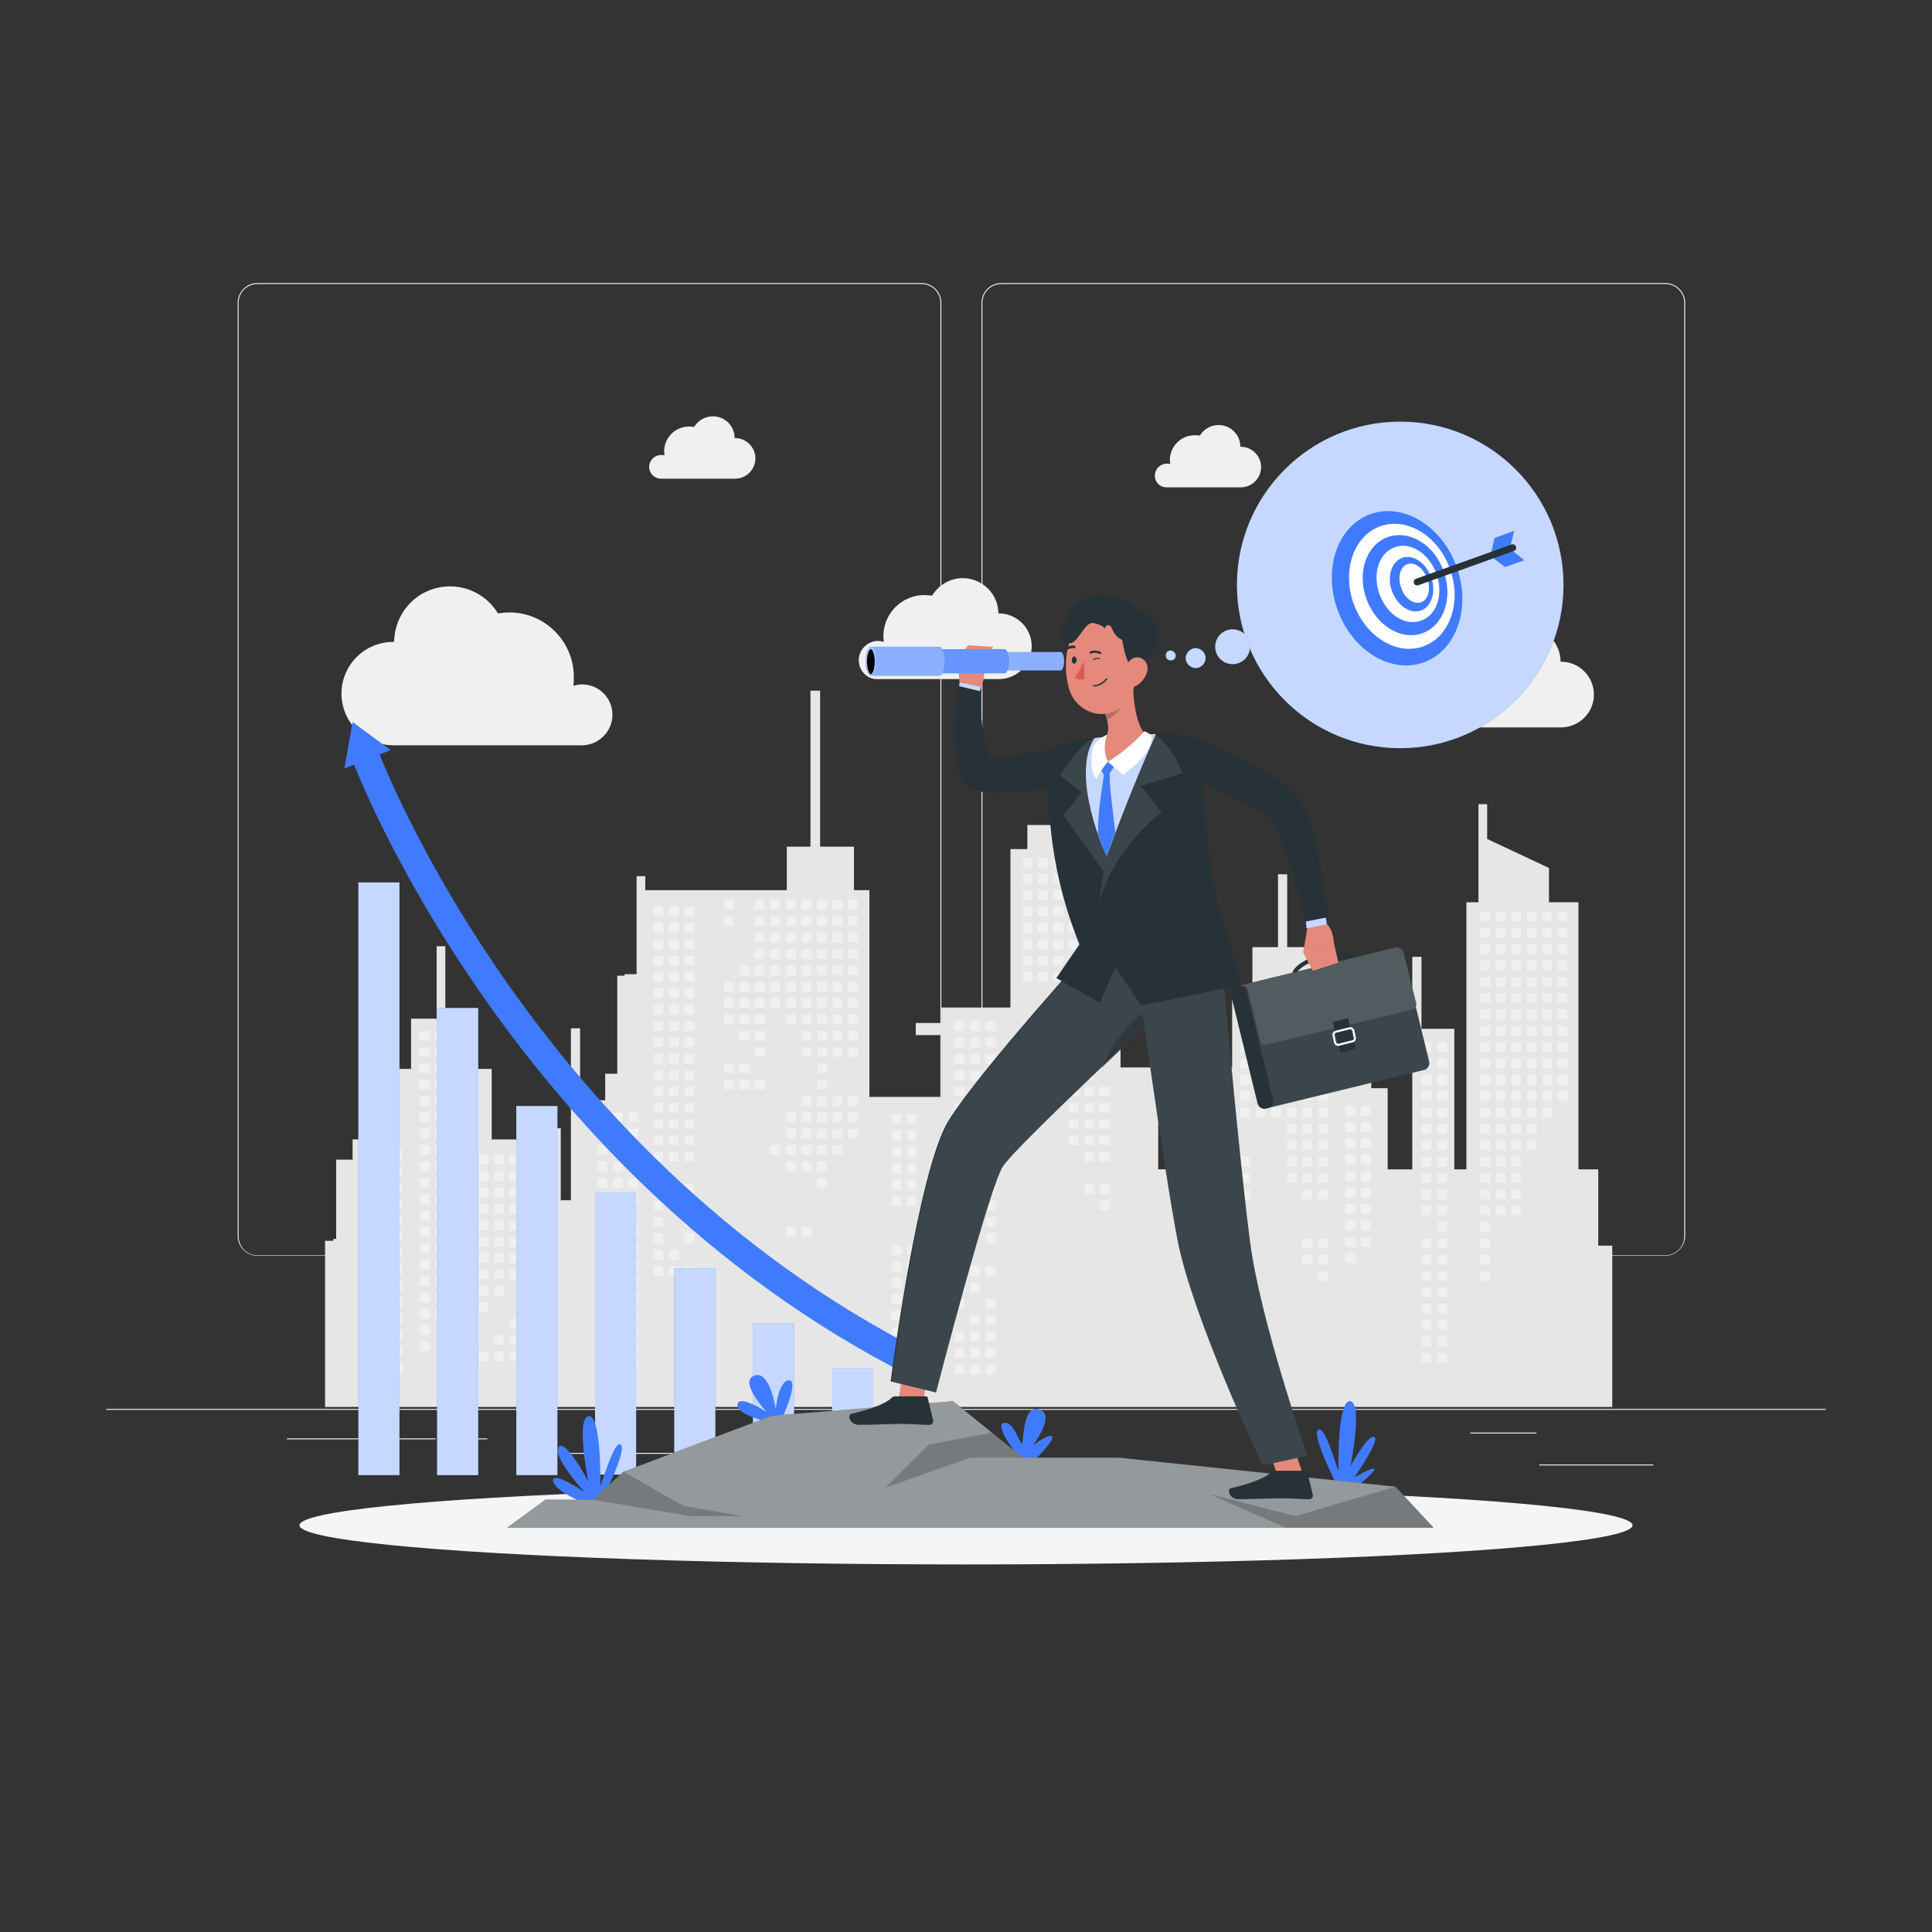 <?xml version="1.0" encoding="utf-8"?>
<!-- Generator: Adobe Illustrator 28.0.0, SVG Export Plug-In . SVG Version: 6.00 Build 0)  -->
<svg version="1.1" id="Layer_1" xmlns="http://www.w3.org/2000/svg" xmlns:xlink="http://www.w3.org/1999/xlink" x="0px" y="0px"
	 viewBox="0 0 400 400" style="enable-background:new 0 0 400 400;" xml:space="preserve">
<rect x="0" y="0" width="400" height="400" fill="#333333" stroke="none"/>
<style type="text/css">
	.st0{fill:#EBEBEB;}
	.st1{fill:#E6E6E6;}
	.st2{fill:#F0F0F0;}
	.st3{display:none;}
	.st4{display:inline;}
	.st5{fill:#407BFF;}
	.st6{opacity:0.9;fill:#FFFFFF;enable-background:new    ;}
	.st7{fill:#F5F5F5;}
	.st8{opacity:0.7;}
	.st9{fill:#FFFFFF;}
	.st10{fill:none;stroke:#407BFF;stroke-width:5.696;stroke-miterlimit:10;}
	.st11{fill:#263238;}
	.st12{opacity:0.5;fill:#FFFFFF;enable-background:new    ;}
	.st13{opacity:0.2;enable-background:new    ;}
	.st14{fill:#E4897B;}
	.st15{opacity:0.1;fill:#FFFFFF;enable-background:new    ;}
	.st16{opacity:0.1;}
	.st17{opacity:0.7;fill:#FFFFFF;enable-background:new    ;}
	.st18{opacity:0.4;fill:#FFFFFF;enable-background:new    ;}
	.st19{opacity:0.2;fill:#FFFFFF;enable-background:new    ;}
	.st20{fill:#DE5753;}
	.st21{fill:none;stroke:#263238;stroke-width:0.213;stroke-linecap:round;stroke-linejoin:round;stroke-miterlimit:10;}
	.st22{fill:none;stroke:#263238;stroke-width:0.852;stroke-miterlimit:10;}
	.st23{fill:none;stroke:#FFFFFF;stroke-width:0.426;stroke-miterlimit:10;}
	.st24{fill:none;stroke:#263238;stroke-width:1.424;stroke-linecap:round;stroke-linejoin:round;stroke-miterlimit:10;}
</style>
<g id="Background_Complete">
	<g>
		<rect x="22" y="291.7" class="st0" width="356" height="0.2"/>
		<rect x="318.7" y="303.2" class="st0" width="23.6" height="0.2"/>
		<rect x="251.6" y="305.1" class="st0" width="6.2" height="0.2"/>
		<rect x="304.4" y="296.6" class="st0" width="13.7" height="0.2"/>
		<rect x="59.4" y="297.8" class="st0" width="30.8" height="0.2"/>
		<rect x="96.4" y="297.8" class="st0" width="4.5" height="0.2"/>
		<rect x="115.6" y="300.8" class="st0" width="66.7" height="0.2"/>
		<path class="st0" d="M190.8,260H53.3c-2.2,0-4.1-1.8-4.1-4.1V62.7c0-2.2,1.8-4.1,4.1-4.1h137.5c2.2,0,4.1,1.8,4.1,4.1v193.3
			C194.8,258.2,193,260,190.8,260z M53.3,58.8c-2.1,0-3.9,1.7-3.9,3.9v193.3c0,2.1,1.7,3.9,3.9,3.9h137.5c2.1,0,3.9-1.7,3.9-3.9
			V62.7c0-2.1-1.7-3.9-3.9-3.9L53.3,58.8L53.3,58.8z"/>
		<path class="st0" d="M344.8,260H207.3c-2.2,0-4.1-1.8-4.1-4.1V62.7c0-2.2,1.8-4.1,4.1-4.1h137.5c2.2,0,4.1,1.8,4.1,4.1v193.3
			C348.8,258.2,347,260,344.8,260z M207.3,58.8c-2.1,0-3.9,1.7-3.9,3.9v193.3c0,2.1,1.7,3.9,3.9,3.9h137.5c2.1,0,3.9-1.7,3.9-3.9
			V62.7c0-2.1-1.7-3.9-3.9-3.9L207.3,58.8L207.3,58.8z"/>
	</g>
	<g>
		<polygon class="st1" points="333.8,291.3 333.8,257.9 330.9,257.9 330.9,242.1 326.8,242.1 326.8,186.8 320.7,186.8 320.7,179.7 
			307.9,173.7 307.9,166.5 306.1,166.5 306.1,186.8 303.6,186.8 303.6,242.1 301.1,242.1 301.1,213 294.3,213 294.3,198.1 
			292.4,198.1 292.4,242.1 287.3,242.1 287.3,225.3 283.9,225.3 283.9,221 276.1,221 276.1,206.4 271.8,206.4 271.8,196.1 
			266.5,196.1 266.5,181 264.6,181 264.6,196.1 259.3,196.1 259.3,206.4 255.1,206.4 255.1,221 247.2,221 247.2,225.3 243.8,225.3 
			243.8,242.1 239.8,242.1 239.8,221 232,221 232,175.8 229.5,175.8 229.5,170.8 212.7,170.8 212.7,175.8 209.2,175.8 209.2,208.6 
			194.9,208.6 194.9,211.8 189.6,211.8 189.6,214.3 194.9,214.3 194.9,227.1 180,227.1 180,184.3 176.8,184.3 176.8,175.3 
			169.8,175.3 169.8,143 167.8,143 167.8,175.3 162.9,175.3 162.9,184.3 133.6,184.3 133.6,181.4 131.8,181.4 131.8,201.7 
			129.3,201.7 129.3,202 127.8,202 127.8,222.3 125.3,222.3 125.3,227.8 120.1,227.8 120.1,212.9 118.2,212.9 118.2,248.5 
			116.1,248.5 116.1,233.6 114.2,233.6 114.2,256.9 113,256.9 113,240.1 109.7,240.1 109.7,235.9 101.8,235.9 101.8,221.3 
			97.5,221.3 97.5,210.9 92.2,210.9 92.2,195.9 90.4,195.9 90.4,210.9 85.1,210.9 85.1,221.3 80.8,221.3 80.8,235.9 73,235.9 
			73,240.1 69.6,240.1 69.6,256.5 69,256.5 69,256.9 67.3,256.9 67.3,291.3 		"/>
		<g>
			<rect x="149.9" y="186.3" class="st2" width="2" height="2"/>
			<rect x="149.9" y="189.7" class="st2" width="2" height="2"/>
			<rect x="149.9" y="203.3" class="st2" width="2" height="2"/>
			<rect x="149.9" y="206.6" class="st2" width="2" height="2"/>
			<rect x="149.9" y="210" class="st2" width="2" height="2"/>
			<rect x="149.9" y="220.2" class="st2" width="2" height="2"/>
			<rect x="149.9" y="223.6" class="st2" width="2" height="2"/>
			<rect x="153.1" y="199.9" class="st2" width="2" height="2"/>
			<rect x="153.1" y="203.3" class="st2" width="2" height="2"/>
			<rect x="153.1" y="206.6" class="st2" width="2" height="2"/>
			<rect x="153.1" y="210" class="st2" width="2" height="2"/>
			<rect x="153.1" y="213.4" class="st2" width="2" height="2"/>
			<rect x="153.1" y="220.2" class="st2" width="2" height="2"/>
			<rect x="153.1" y="223.6" class="st2" width="2" height="2"/>
			<rect x="156.3" y="186.3" class="st2" width="2" height="2"/>
			<rect x="156.3" y="189.7" class="st2" width="2" height="2"/>
			<rect x="156.3" y="193.1" class="st2" width="2" height="2"/>
			<rect x="156.3" y="196.5" class="st2" width="2" height="2"/>
			<rect x="156.3" y="199.9" class="st2" width="2" height="2"/>
			<rect x="156.3" y="203.3" class="st2" width="2" height="2"/>
			<rect x="156.3" y="206.6" class="st2" width="2" height="2"/>
			<rect x="156.3" y="210" class="st2" width="2" height="2"/>
			<rect x="156.3" y="213.4" class="st2" width="2" height="2"/>
			<rect x="156.3" y="216.8" class="st2" width="2" height="2"/>
			<rect x="156.3" y="223.6" class="st2" width="2" height="2"/>
			<rect x="159.5" y="186.3" class="st2" width="2" height="2"/>
			<rect x="159.5" y="189.7" class="st2" width="2" height="2"/>
			<rect x="159.5" y="193.1" class="st2" width="2" height="2"/>
			<rect x="159.5" y="196.5" class="st2" width="2" height="2"/>
			<rect x="159.5" y="199.9" class="st2" width="2" height="2"/>
			<rect x="159.5" y="203.3" class="st2" width="2" height="2"/>
			<rect x="159.5" y="206.6" class="st2" width="2" height="2"/>
			<rect x="159.5" y="237.1" class="st2" width="2" height="2"/>
			<rect x="162.8" y="186.3" class="st2" width="2" height="2"/>
			<rect x="162.8" y="189.7" class="st2" width="2" height="2"/>
			<rect x="162.8" y="193.1" class="st2" width="2" height="2"/>
			<rect x="162.8" y="196.5" class="st2" width="2" height="2"/>
			<rect x="162.8" y="199.9" class="st2" width="2" height="2"/>
			<rect x="162.8" y="203.3" class="st2" width="2" height="2"/>
			<rect x="162.8" y="206.6" class="st2" width="2" height="2"/>
			<rect x="162.8" y="210" class="st2" width="2" height="2"/>
			<rect x="162.8" y="230.3" class="st2" width="2" height="2"/>
			<rect x="162.8" y="233.7" class="st2" width="2" height="2"/>
			<rect x="162.8" y="237.1" class="st2" width="2" height="2"/>
			<rect x="162.8" y="240.5" class="st2" width="2" height="2"/>
			<rect x="162.8" y="254" class="st2" width="2" height="2"/>
			<rect x="166" y="186.3" class="st2" width="2" height="2"/>
			<rect x="166" y="189.7" class="st2" width="2" height="2"/>
			<rect x="166" y="193.1" class="st2" width="2" height="2"/>
			<rect x="166" y="196.5" class="st2" width="2" height="2"/>
			<rect x="166" y="199.9" class="st2" width="2" height="2"/>
			<rect x="166" y="203.3" class="st2" width="2" height="2"/>
			<rect x="166" y="206.6" class="st2" width="2" height="2"/>
			<rect x="166" y="210" class="st2" width="2" height="2"/>
			<rect x="166" y="213.4" class="st2" width="2" height="2"/>
			<rect x="166" y="216.8" class="st2" width="2" height="2"/>
			<rect x="166" y="227" class="st2" width="2" height="2"/>
			<rect x="166" y="230.3" class="st2" width="2" height="2"/>
			<rect x="166" y="233.7" class="st2" width="2" height="2"/>
			<rect x="166" y="237.1" class="st2" width="2" height="2"/>
			<rect x="166" y="240.5" class="st2" width="2" height="2"/>
			<rect x="166" y="254" class="st2" width="2" height="2"/>
			<rect x="169.2" y="186.3" class="st2" width="2" height="2"/>
			<rect x="169.2" y="189.7" class="st2" width="2" height="2"/>
			<rect x="169.2" y="193.1" class="st2" width="2" height="2"/>
			<rect x="169.2" y="196.5" class="st2" width="2" height="2"/>
			<rect x="169.2" y="199.9" class="st2" width="2" height="2"/>
			<rect x="169.2" y="203.3" class="st2" width="2" height="2"/>
			<rect x="169.2" y="206.6" class="st2" width="2" height="2"/>
			<rect x="169.2" y="210" class="st2" width="2" height="2"/>
			<rect x="169.2" y="213.4" class="st2" width="2" height="2"/>
			<rect x="169.2" y="216.8" class="st2" width="2" height="2"/>
			<rect x="169.2" y="220.2" class="st2" width="2" height="2"/>
			<rect x="169.2" y="223.6" class="st2" width="2" height="2"/>
			<rect x="169.2" y="227" class="st2" width="2" height="2"/>
			<rect x="169.2" y="230.3" class="st2" width="2" height="2"/>
			<rect x="169.2" y="233.7" class="st2" width="2" height="2"/>
			<rect x="169.2" y="237.1" class="st2" width="2" height="2"/>
			<rect x="169.2" y="240.5" class="st2" width="2" height="2"/>
			<rect x="169.2" y="243.9" class="st2" width="2" height="2"/>
			<rect x="172.4" y="186.3" class="st2" width="2" height="2"/>
			<rect x="172.4" y="189.7" class="st2" width="2" height="2"/>
			<rect x="172.4" y="193.1" class="st2" width="2" height="2"/>
			<rect x="172.4" y="196.5" class="st2" width="2" height="2"/>
			<rect x="172.4" y="199.9" class="st2" width="2" height="2"/>
			<rect x="172.4" y="203.3" class="st2" width="2" height="2"/>
			<rect x="172.4" y="206.6" class="st2" width="2" height="2"/>
			<rect x="172.4" y="210" class="st2" width="2" height="2"/>
			<rect x="172.4" y="213.4" class="st2" width="2" height="2"/>
			<rect x="172.4" y="216.8" class="st2" width="2" height="2"/>
			<rect x="172.4" y="227" class="st2" width="2" height="2"/>
			<rect x="172.4" y="230.3" class="st2" width="2" height="2"/>
			<rect x="172.4" y="233.7" class="st2" width="2" height="2"/>
			<rect x="172.4" y="237.1" class="st2" width="2" height="2"/>
			<rect x="175.6" y="186.3" class="st2" width="2" height="2"/>
			<rect x="175.6" y="189.7" class="st2" width="2" height="2"/>
			<rect x="175.6" y="193.1" class="st2" width="2" height="2"/>
			<rect x="175.6" y="196.5" class="st2" width="2" height="2"/>
			<rect x="175.6" y="199.9" class="st2" width="2" height="2"/>
			<rect x="175.6" y="203.3" class="st2" width="2" height="2"/>
			<rect x="175.6" y="206.6" class="st2" width="2" height="2"/>
			<rect x="175.6" y="210" class="st2" width="2" height="2"/>
			<rect x="175.6" y="213.4" class="st2" width="2" height="2"/>
			<rect x="175.6" y="216.8" class="st2" width="2" height="2"/>
			<rect x="175.6" y="227" class="st2" width="2" height="2"/>
			<rect x="175.6" y="230.3" class="st2" width="2" height="2"/>
			<rect x="175.6" y="233.7" class="st2" width="2" height="2"/>
			<rect x="211.7" y="177.6" class="st2" width="2" height="2"/>
			<rect x="211.7" y="180.9" class="st2" width="2" height="2"/>
			<rect x="211.7" y="184.3" class="st2" width="2" height="2"/>
			<rect x="211.7" y="187.7" class="st2" width="2" height="2"/>
			<rect x="211.7" y="191.1" class="st2" width="2" height="2"/>
			<rect x="211.7" y="194.5" class="st2" width="2" height="2"/>
			<rect x="211.7" y="197.9" class="st2" width="2" height="2"/>
			<rect x="211.7" y="201.2" class="st2" width="2" height="2"/>
			<rect x="211.7" y="211.4" class="st2" width="2" height="2"/>
			<rect x="211.7" y="214.8" class="st2" width="2" height="2"/>
			<rect x="214.9" y="177.6" class="st2" width="2" height="2"/>
			<rect x="214.9" y="180.9" class="st2" width="2" height="2"/>
			<rect x="214.9" y="184.3" class="st2" width="2" height="2"/>
			<rect x="214.9" y="187.7" class="st2" width="2" height="2"/>
			<rect x="214.9" y="191.1" class="st2" width="2" height="2"/>
			<rect x="214.9" y="194.5" class="st2" width="2" height="2"/>
			<rect x="214.9" y="197.9" class="st2" width="2" height="2"/>
			<rect x="214.9" y="201.2" class="st2" width="2" height="2"/>
			<rect x="214.9" y="214.8" class="st2" width="2" height="2"/>
			<rect x="218.1" y="177.6" class="st2" width="2" height="2"/>
			<rect x="218.1" y="180.9" class="st2" width="2" height="2"/>
			<rect x="218.1" y="184.3" class="st2" width="2" height="2"/>
			<rect x="218.1" y="187.7" class="st2" width="2" height="2"/>
			<rect x="218.1" y="191.1" class="st2" width="2" height="2"/>
			<rect x="218.1" y="194.5" class="st2" width="2" height="2"/>
			<rect x="218.1" y="197.9" class="st2" width="2" height="2"/>
			<rect x="218.1" y="201.2" class="st2" width="2" height="2"/>
			<rect x="221.3" y="177.6" class="st2" width="2" height="2"/>
			<rect x="221.3" y="180.9" class="st2" width="2" height="2"/>
			<rect x="221.3" y="184.3" class="st2" width="2" height="2"/>
			<rect x="221.3" y="187.7" class="st2" width="2" height="2"/>
			<rect x="221.3" y="191.1" class="st2" width="2" height="2"/>
			<rect x="221.3" y="194.5" class="st2" width="2" height="2"/>
			<rect x="221.3" y="201.2" class="st2" width="2" height="2"/>
			<rect x="221.3" y="204.6" class="st2" width="2" height="2"/>
			<rect x="221.3" y="214.8" class="st2" width="2" height="2"/>
			<rect x="221.3" y="218.2" class="st2" width="2" height="2"/>
			<rect x="221.3" y="221.6" class="st2" width="2" height="2"/>
			<rect x="221.3" y="224.9" class="st2" width="2" height="2"/>
			<rect x="221.3" y="228.3" class="st2" width="2" height="2"/>
			<rect x="221.3" y="231.7" class="st2" width="2" height="2"/>
			<rect x="221.3" y="235.1" class="st2" width="2" height="2"/>
			<rect x="224.5" y="177.6" class="st2" width="2" height="2"/>
			<rect x="224.5" y="180.9" class="st2" width="2" height="2"/>
			<rect x="224.5" y="184.3" class="st2" width="2" height="2"/>
			<rect x="224.5" y="187.7" class="st2" width="2" height="2"/>
			<rect x="224.5" y="191.1" class="st2" width="2" height="2"/>
			<rect x="224.5" y="194.5" class="st2" width="2" height="2"/>
			<rect x="224.5" y="204.6" class="st2" width="2" height="2"/>
			<rect x="224.5" y="208" class="st2" width="2" height="2"/>
			<rect x="224.5" y="211.4" class="st2" width="2" height="2"/>
			<rect x="224.5" y="214.8" class="st2" width="2" height="2"/>
			<rect x="224.5" y="218.2" class="st2" width="2" height="2"/>
			<rect x="224.5" y="221.6" class="st2" width="2" height="2"/>
			<rect x="224.5" y="224.9" class="st2" width="2" height="2"/>
			<rect x="224.5" y="228.3" class="st2" width="2" height="2"/>
			<rect x="224.5" y="231.7" class="st2" width="2" height="2"/>
			<rect x="224.5" y="235.1" class="st2" width="2" height="2"/>
			<rect x="224.5" y="238.5" class="st2" width="2" height="2"/>
			<rect x="224.5" y="245.2" class="st2" width="2" height="2"/>
			<rect x="227.7" y="177.6" class="st2" width="2" height="2"/>
			<rect x="227.7" y="180.9" class="st2" width="2" height="2"/>
			<rect x="227.7" y="184.3" class="st2" width="2" height="2"/>
			<rect x="227.7" y="187.7" class="st2" width="2" height="2"/>
			<rect x="227.7" y="191.1" class="st2" width="2" height="2"/>
			<rect x="227.7" y="194.5" class="st2" width="2" height="2"/>
			<rect x="227.7" y="204.6" class="st2" width="2" height="2"/>
			<rect x="227.7" y="208" class="st2" width="2" height="2"/>
			<rect x="227.7" y="211.4" class="st2" width="2" height="2"/>
			<rect x="227.7" y="214.8" class="st2" width="2" height="2"/>
			<rect x="227.7" y="224.9" class="st2" width="2" height="2"/>
			<rect x="227.7" y="228.3" class="st2" width="2" height="2"/>
			<rect x="227.7" y="231.7" class="st2" width="2" height="2"/>
			<rect x="227.7" y="235.1" class="st2" width="2" height="2"/>
			<rect x="227.7" y="238.5" class="st2" width="2" height="2"/>
			<rect x="227.7" y="245.2" class="st2" width="2" height="2"/>
			<rect x="227.7" y="248.6" class="st2" width="2" height="2"/>
			<rect x="256.8" y="209" class="st2" width="2" height="2"/>
			<rect x="256.8" y="212.4" class="st2" width="2" height="2"/>
			<rect x="256.8" y="215.8" class="st2" width="2" height="2"/>
			<rect x="256.8" y="219.2" class="st2" width="2" height="2"/>
			<rect x="256.8" y="222.6" class="st2" width="2" height="2"/>
			<rect x="256.8" y="225.9" class="st2" width="2" height="2"/>
			<rect x="256.8" y="229.3" class="st2" width="2" height="2"/>
			<rect x="256.8" y="239.5" class="st2" width="2" height="2"/>
			<rect x="256.8" y="242.9" class="st2" width="2" height="2"/>
			<rect x="256.8" y="246.3" class="st2" width="2" height="2"/>
			<rect x="260" y="209" class="st2" width="2" height="2"/>
			<rect x="260" y="212.4" class="st2" width="2" height="2"/>
			<rect x="260" y="215.8" class="st2" width="2" height="2"/>
			<rect x="260" y="219.2" class="st2" width="2" height="2"/>
			<rect x="260" y="222.6" class="st2" width="2" height="2"/>
			<rect x="260" y="225.9" class="st2" width="2" height="2"/>
			<rect x="260" y="229.3" class="st2" width="2" height="2"/>
			<rect x="263.2" y="209" class="st2" width="2" height="2"/>
			<rect x="263.2" y="212.4" class="st2" width="2" height="2"/>
			<rect x="263.2" y="215.8" class="st2" width="2" height="2"/>
			<rect x="263.2" y="219.2" class="st2" width="2" height="2"/>
			<rect x="263.2" y="222.6" class="st2" width="2" height="2"/>
			<rect x="263.2" y="225.9" class="st2" width="2" height="2"/>
			<rect x="263.2" y="229.3" class="st2" width="2" height="2"/>
			<rect x="266.4" y="209" class="st2" width="2" height="2"/>
			<rect x="266.4" y="212.4" class="st2" width="2" height="2"/>
			<rect x="266.4" y="215.8" class="st2" width="2" height="2"/>
			<rect x="266.4" y="219.2" class="st2" width="2" height="2"/>
			<rect x="266.4" y="222.6" class="st2" width="2" height="2"/>
			<rect x="266.4" y="225.9" class="st2" width="2" height="2"/>
			<rect x="266.4" y="229.3" class="st2" width="2" height="2"/>
			<rect x="266.4" y="232.7" class="st2" width="2" height="2"/>
			<rect x="266.4" y="236.1" class="st2" width="2" height="2"/>
			<rect x="266.4" y="239.5" class="st2" width="2" height="2"/>
			<rect x="266.4" y="242.9" class="st2" width="2" height="2"/>
			<rect x="269.6" y="209" class="st2" width="2" height="2"/>
			<rect x="269.6" y="212.4" class="st2" width="2" height="2"/>
			<rect x="269.6" y="215.8" class="st2" width="2" height="2"/>
			<rect x="269.6" y="219.2" class="st2" width="2" height="2"/>
			<rect x="269.6" y="222.6" class="st2" width="2" height="2"/>
			<rect x="269.6" y="225.9" class="st2" width="2" height="2"/>
			<rect x="269.6" y="229.3" class="st2" width="2" height="2"/>
			<rect x="269.6" y="232.7" class="st2" width="2" height="2"/>
			<rect x="269.6" y="236.1" class="st2" width="2" height="2"/>
			<rect x="269.6" y="239.5" class="st2" width="2" height="2"/>
			<rect x="269.6" y="242.9" class="st2" width="2" height="2"/>
			<rect x="269.6" y="246.3" class="st2" width="2" height="2"/>
			<rect x="269.6" y="256.4" class="st2" width="2" height="2"/>
			<rect x="269.6" y="259.8" class="st2" width="2" height="2"/>
			<rect x="272.9" y="209" class="st2" width="2" height="2"/>
			<rect x="272.9" y="212.4" class="st2" width="2" height="2"/>
			<rect x="272.9" y="215.8" class="st2" width="2" height="2"/>
			<rect x="272.9" y="225.9" class="st2" width="2" height="2"/>
			<rect x="272.9" y="229.3" class="st2" width="2" height="2"/>
			<rect x="272.9" y="232.7" class="st2" width="2" height="2"/>
			<rect x="272.9" y="236.1" class="st2" width="2" height="2"/>
			<rect x="272.9" y="239.5" class="st2" width="2" height="2"/>
			<rect x="272.9" y="242.9" class="st2" width="2" height="2"/>
			<rect x="272.9" y="246.3" class="st2" width="2" height="2"/>
			<rect x="272.9" y="256.4" class="st2" width="2" height="2"/>
			<rect x="272.9" y="259.8" class="st2" width="2" height="2"/>
			<rect x="272.9" y="263.2" class="st2" width="2" height="2"/>
			<rect x="306.5" y="188.7" class="st2" width="2" height="2"/>
			<rect x="306.5" y="192.1" class="st2" width="2" height="2"/>
			<rect x="306.5" y="195.5" class="st2" width="2" height="2"/>
			<rect x="306.5" y="198.9" class="st2" width="2" height="2"/>
			<rect x="306.5" y="202.3" class="st2" width="2" height="2"/>
			<rect x="306.5" y="205.6" class="st2" width="2" height="2"/>
			<rect x="306.5" y="209" class="st2" width="2" height="2"/>
			<rect x="306.5" y="212.4" class="st2" width="2" height="2"/>
			<rect x="306.5" y="215.8" class="st2" width="2" height="2"/>
			<rect x="306.5" y="219.2" class="st2" width="2" height="2"/>
			<rect x="306.5" y="222.6" class="st2" width="2" height="2"/>
			<rect x="306.5" y="225.9" class="st2" width="2" height="2"/>
			<rect x="306.5" y="229.3" class="st2" width="2" height="2"/>
			<rect x="306.5" y="232.7" class="st2" width="2" height="2"/>
			<rect x="306.5" y="236.1" class="st2" width="2" height="2"/>
			<rect x="306.5" y="239.5" class="st2" width="2" height="2"/>
			<rect x="306.5" y="242.9" class="st2" width="2" height="2"/>
			<rect x="306.5" y="246.3" class="st2" width="2" height="2"/>
			<rect x="306.5" y="249.6" class="st2" width="2" height="2"/>
			<rect x="306.5" y="253" class="st2" width="2" height="2"/>
			<rect x="306.5" y="256.4" class="st2" width="2" height="2"/>
			<rect x="306.5" y="259.8" class="st2" width="2" height="2"/>
			<rect x="306.5" y="263.2" class="st2" width="2" height="2"/>
			<rect x="309.7" y="188.7" class="st2" width="2" height="2"/>
			<rect x="309.7" y="192.1" class="st2" width="2" height="2"/>
			<rect x="309.7" y="195.5" class="st2" width="2" height="2"/>
			<rect x="309.7" y="198.9" class="st2" width="2" height="2"/>
			<rect x="309.7" y="202.3" class="st2" width="2" height="2"/>
			<rect x="309.7" y="205.6" class="st2" width="2" height="2"/>
			<rect x="309.7" y="209" class="st2" width="2" height="2"/>
			<rect x="309.7" y="212.4" class="st2" width="2" height="2"/>
			<rect x="309.7" y="215.8" class="st2" width="2" height="2"/>
			<rect x="309.7" y="219.2" class="st2" width="2" height="2"/>
			<rect x="309.7" y="222.6" class="st2" width="2" height="2"/>
			<rect x="309.7" y="225.9" class="st2" width="2" height="2"/>
			<rect x="309.7" y="229.3" class="st2" width="2" height="2"/>
			<rect x="309.7" y="232.7" class="st2" width="2" height="2"/>
			<rect x="309.7" y="236.1" class="st2" width="2" height="2"/>
			<rect x="309.7" y="239.5" class="st2" width="2" height="2"/>
			<rect x="309.7" y="242.9" class="st2" width="2" height="2"/>
			<rect x="309.7" y="246.3" class="st2" width="2" height="2"/>
			<rect x="309.7" y="249.6" class="st2" width="2" height="2"/>
			<rect x="312.9" y="188.7" class="st2" width="2" height="2"/>
			<rect x="312.9" y="192.1" class="st2" width="2" height="2"/>
			<rect x="312.9" y="195.5" class="st2" width="2" height="2"/>
			<rect x="312.9" y="198.9" class="st2" width="2" height="2"/>
			<rect x="312.9" y="202.3" class="st2" width="2" height="2"/>
			<rect x="312.9" y="205.6" class="st2" width="2" height="2"/>
			<rect x="312.9" y="209" class="st2" width="2" height="2"/>
			<rect x="312.9" y="212.4" class="st2" width="2" height="2"/>
			<rect x="312.9" y="215.8" class="st2" width="2" height="2"/>
			<rect x="312.9" y="219.2" class="st2" width="2" height="2"/>
			<rect x="312.9" y="222.6" class="st2" width="2" height="2"/>
			<rect x="312.9" y="225.9" class="st2" width="2" height="2"/>
			<rect x="312.9" y="229.3" class="st2" width="2" height="2"/>
			<rect x="312.9" y="232.7" class="st2" width="2" height="2"/>
			<rect x="312.9" y="236.1" class="st2" width="2" height="2"/>
			<rect x="312.9" y="239.5" class="st2" width="2" height="2"/>
			<rect x="312.9" y="242.9" class="st2" width="2" height="2"/>
			<rect x="312.9" y="246.3" class="st2" width="2" height="2"/>
			<rect x="312.9" y="249.6" class="st2" width="2" height="2"/>
			<rect x="316.1" y="188.7" class="st2" width="2" height="2"/>
			<rect x="316.1" y="192.1" class="st2" width="2" height="2"/>
			<rect x="316.1" y="195.5" class="st2" width="2" height="2"/>
			<rect x="316.1" y="198.9" class="st2" width="2" height="2"/>
			<rect x="316.1" y="202.3" class="st2" width="2" height="2"/>
			<rect x="316.1" y="205.6" class="st2" width="2" height="2"/>
			<rect x="316.1" y="209" class="st2" width="2" height="2"/>
			<rect x="316.1" y="212.4" class="st2" width="2" height="2"/>
			<rect x="316.1" y="215.8" class="st2" width="2" height="2"/>
			<rect x="316.1" y="219.2" class="st2" width="2" height="2"/>
			<rect x="316.1" y="222.6" class="st2" width="2" height="2"/>
			<rect x="316.1" y="225.9" class="st2" width="2" height="2"/>
			<rect x="316.1" y="229.3" class="st2" width="2" height="2"/>
			<rect x="316.1" y="232.7" class="st2" width="2" height="2"/>
			<rect x="316.1" y="236.1" class="st2" width="2" height="2"/>
			<rect x="319.3" y="188.7" class="st2" width="2" height="2"/>
			<rect x="319.3" y="192.1" class="st2" width="2" height="2"/>
			<rect x="319.3" y="195.5" class="st2" width="2" height="2"/>
			<rect x="319.3" y="198.9" class="st2" width="2" height="2"/>
			<rect x="319.3" y="202.3" class="st2" width="2" height="2"/>
			<rect x="319.3" y="205.6" class="st2" width="2" height="2"/>
			<rect x="319.3" y="209" class="st2" width="2" height="2"/>
			<rect x="319.3" y="212.4" class="st2" width="2" height="2"/>
			<rect x="319.3" y="215.8" class="st2" width="2" height="2"/>
			<rect x="319.3" y="219.2" class="st2" width="2" height="2"/>
			<rect x="319.3" y="222.6" class="st2" width="2" height="2"/>
			<rect x="319.3" y="225.9" class="st2" width="2" height="2"/>
			<rect x="319.3" y="229.3" class="st2" width="2" height="2"/>
			<rect x="322.5" y="188.7" class="st2" width="2" height="2"/>
			<rect x="322.5" y="192.1" class="st2" width="2" height="2"/>
			<rect x="322.5" y="195.5" class="st2" width="2" height="2"/>
			<rect x="322.5" y="198.9" class="st2" width="2" height="2"/>
			<rect x="322.5" y="202.3" class="st2" width="2" height="2"/>
			<rect x="322.5" y="205.6" class="st2" width="2" height="2"/>
			<rect x="322.5" y="209" class="st2" width="2" height="2"/>
			<rect x="322.5" y="212.4" class="st2" width="2" height="2"/>
			<rect x="322.5" y="215.8" class="st2" width="2" height="2"/>
			<rect x="322.5" y="219.2" class="st2" width="2" height="2"/>
			<rect x="322.5" y="222.6" class="st2" width="2" height="2"/>
			<rect x="322.5" y="225.9" class="st2" width="2" height="2"/>
			<rect x="86.9" y="213.4" class="st2" width="2" height="2"/>
			<rect x="86.9" y="216.8" class="st2" width="2" height="2"/>
			<rect x="86.9" y="220.2" class="st2" width="2" height="2"/>
			<rect x="86.9" y="223.6" class="st2" width="2" height="2"/>
			<rect x="86.9" y="227" class="st2" width="2" height="2"/>
			<rect x="86.9" y="230.3" class="st2" width="2" height="2"/>
			<rect x="86.9" y="233.7" class="st2" width="2" height="2"/>
			<rect x="86.9" y="237.1" class="st2" width="2" height="2"/>
			<rect x="86.9" y="240.5" class="st2" width="2" height="2"/>
			<rect x="86.9" y="243.9" class="st2" width="2" height="2"/>
			<rect x="86.9" y="247.3" class="st2" width="2" height="2"/>
			<rect x="86.9" y="250.7" class="st2" width="2" height="2"/>
			<rect x="86.9" y="254" class="st2" width="2" height="2"/>
			<rect x="86.9" y="257.4" class="st2" width="2" height="2"/>
			<rect x="86.9" y="260.8" class="st2" width="2" height="2"/>
			<rect x="86.9" y="264.2" class="st2" width="2" height="2"/>
			<rect x="86.9" y="267.6" class="st2" width="2" height="2"/>
			<rect x="86.9" y="271" class="st2" width="2" height="2"/>
			<rect x="86.9" y="274.3" class="st2" width="2" height="2"/>
			<rect x="86.9" y="277.7" class="st2" width="2" height="2"/>
			<rect x="90.1" y="213.4" class="st2" width="2" height="2"/>
			<rect x="90.1" y="216.8" class="st2" width="2" height="2"/>
			<rect x="90.1" y="220.2" class="st2" width="2" height="2"/>
			<rect x="90.1" y="223.6" class="st2" width="2" height="2"/>
			<rect x="90.1" y="227" class="st2" width="2" height="2"/>
			<rect x="90.1" y="230.3" class="st2" width="2" height="2"/>
			<rect x="90.1" y="233.7" class="st2" width="2" height="2"/>
			<rect x="90.1" y="237.1" class="st2" width="2" height="2"/>
			<rect x="90.1" y="240.5" class="st2" width="2" height="2"/>
			<rect x="90.1" y="243.9" class="st2" width="2" height="2"/>
			<rect x="90.1" y="247.3" class="st2" width="2" height="2"/>
			<rect x="90.1" y="250.7" class="st2" width="2" height="2"/>
			<rect x="90.1" y="254" class="st2" width="2" height="2"/>
			<rect x="90.1" y="257.4" class="st2" width="2" height="2"/>
			<rect x="90.1" y="260.8" class="st2" width="2" height="2"/>
			<rect x="90.1" y="264.2" class="st2" width="2" height="2"/>
			<rect x="90.1" y="267.6" class="st2" width="2" height="2"/>
			<rect x="90.1" y="271" class="st2" width="2" height="2"/>
			<rect x="93.3" y="213.4" class="st2" width="2" height="2"/>
			<rect x="93.3" y="216.8" class="st2" width="2" height="2"/>
			<rect x="93.3" y="220.2" class="st2" width="2" height="2"/>
			<rect x="93.3" y="223.6" class="st2" width="2" height="2"/>
			<rect x="93.3" y="227" class="st2" width="2" height="2"/>
			<rect x="93.3" y="230.3" class="st2" width="2" height="2"/>
			<rect x="93.3" y="233.7" class="st2" width="2" height="2"/>
			<rect x="93.3" y="237.1" class="st2" width="2" height="2"/>
			<rect x="93.3" y="240.5" class="st2" width="2" height="2"/>
			<rect x="93.3" y="243.9" class="st2" width="2" height="2"/>
			<rect x="93.3" y="247.3" class="st2" width="2" height="2"/>
			<rect x="93.3" y="250.7" class="st2" width="2" height="2"/>
			<rect x="93.3" y="254" class="st2" width="2" height="2"/>
			<rect x="93.3" y="257.4" class="st2" width="2" height="2"/>
			<rect x="93.3" y="260.8" class="st2" width="2" height="2"/>
			<rect x="93.3" y="264.2" class="st2" width="2" height="2"/>
			<rect x="93.3" y="267.6" class="st2" width="2" height="2"/>
			<rect x="93.3" y="271" class="st2" width="2" height="2"/>
			<rect x="74.9" y="238.1" class="st2" width="2" height="2"/>
			<rect x="74.9" y="241.5" class="st2" width="2" height="2"/>
			<rect x="74.9" y="244.9" class="st2" width="2" height="2"/>
			<rect x="74.9" y="248.3" class="st2" width="2" height="2"/>
			<rect x="74.9" y="251.7" class="st2" width="2" height="2"/>
			<rect x="74.9" y="255" class="st2" width="2" height="2"/>
			<rect x="74.9" y="258.4" class="st2" width="2" height="2"/>
			<rect x="74.9" y="261.8" class="st2" width="2" height="2"/>
			<rect x="74.9" y="265.2" class="st2" width="2" height="2"/>
			<rect x="74.9" y="268.6" class="st2" width="2" height="2"/>
			<rect x="74.9" y="272" class="st2" width="2" height="2"/>
			<rect x="74.9" y="275.4" class="st2" width="2" height="2"/>
			<rect x="74.9" y="278.7" class="st2" width="2" height="2"/>
			<rect x="78.1" y="238.1" class="st2" width="2" height="2"/>
			<rect x="78.1" y="241.5" class="st2" width="2" height="2"/>
			<rect x="78.1" y="244.9" class="st2" width="2" height="2"/>
			<rect x="78.1" y="248.3" class="st2" width="2" height="2"/>
			<rect x="78.1" y="251.7" class="st2" width="2" height="2"/>
			<rect x="78.1" y="255" class="st2" width="2" height="2"/>
			<rect x="78.1" y="258.4" class="st2" width="2" height="2"/>
			<rect x="78.1" y="261.8" class="st2" width="2" height="2"/>
			<rect x="78.1" y="265.2" class="st2" width="2" height="2"/>
			<rect x="78.1" y="268.6" class="st2" width="2" height="2"/>
			<rect x="78.1" y="272" class="st2" width="2" height="2"/>
			<rect x="78.1" y="275.4" class="st2" width="2" height="2"/>
			<rect x="78.1" y="278.7" class="st2" width="2" height="2"/>
			<rect x="81.3" y="238.1" class="st2" width="2" height="2"/>
			<rect x="81.3" y="241.5" class="st2" width="2" height="2"/>
			<rect x="81.3" y="244.9" class="st2" width="2" height="2"/>
			<rect x="81.3" y="248.3" class="st2" width="2" height="2"/>
			<rect x="81.3" y="251.7" class="st2" width="2" height="2"/>
			<rect x="81.3" y="255" class="st2" width="2" height="2"/>
			<rect x="81.3" y="258.4" class="st2" width="2" height="2"/>
			<rect x="81.3" y="261.8" class="st2" width="2" height="2"/>
			<rect x="81.3" y="265.2" class="st2" width="2" height="2"/>
			<rect x="81.3" y="268.6" class="st2" width="2" height="2"/>
			<rect x="81.3" y="272" class="st2" width="2" height="2"/>
			<rect x="81.3" y="275.4" class="st2" width="2" height="2"/>
			<rect x="81.3" y="278.7" class="st2" width="2" height="2"/>
			<rect x="81.3" y="282.1" class="st2" width="2" height="2"/>
			<rect x="99.1" y="239.1" class="st2" width="2" height="2"/>
			<rect x="99.1" y="242.5" class="st2" width="2" height="2"/>
			<rect x="99.1" y="245.9" class="st2" width="2" height="2"/>
			<rect x="99.1" y="249.3" class="st2" width="2" height="2"/>
			<rect x="99.1" y="252.7" class="st2" width="2" height="2"/>
			<rect x="99.1" y="256.1" class="st2" width="2" height="2"/>
			<rect x="99.1" y="259.4" class="st2" width="2" height="2"/>
			<rect x="99.1" y="262.8" class="st2" width="2" height="2"/>
			<rect x="99.1" y="266.2" class="st2" width="2" height="2"/>
			<rect x="99.1" y="269.6" class="st2" width="2" height="2"/>
			<rect x="99.1" y="279.8" class="st2" width="2" height="2"/>
			<rect x="102.3" y="239.1" class="st2" width="2" height="2"/>
			<rect x="102.3" y="242.5" class="st2" width="2" height="2"/>
			<rect x="102.3" y="245.9" class="st2" width="2" height="2"/>
			<rect x="102.3" y="249.3" class="st2" width="2" height="2"/>
			<rect x="102.3" y="252.7" class="st2" width="2" height="2"/>
			<rect x="102.3" y="256.1" class="st2" width="2" height="2"/>
			<rect x="102.3" y="259.4" class="st2" width="2" height="2"/>
			<rect x="102.3" y="262.8" class="st2" width="2" height="2"/>
			<rect x="102.3" y="266.2" class="st2" width="2" height="2"/>
			<rect x="102.3" y="276.4" class="st2" width="2" height="2"/>
			<rect x="102.3" y="279.8" class="st2" width="2" height="2"/>
			<rect x="105.5" y="239.1" class="st2" width="2" height="2"/>
			<rect x="105.5" y="242.5" class="st2" width="2" height="2"/>
			<rect x="105.5" y="245.9" class="st2" width="2" height="2"/>
			<rect x="105.5" y="249.3" class="st2" width="2" height="2"/>
			<rect x="105.5" y="252.7" class="st2" width="2" height="2"/>
			<rect x="105.5" y="256.1" class="st2" width="2" height="2"/>
			<rect x="105.5" y="259.4" class="st2" width="2" height="2"/>
			<rect x="105.5" y="262.8" class="st2" width="2" height="2"/>
			<rect x="105.5" y="273" class="st2" width="2" height="2"/>
			<rect x="105.5" y="276.4" class="st2" width="2" height="2"/>
			<rect x="105.5" y="279.8" class="st2" width="2" height="2"/>
			<rect x="135.3" y="187.7" class="st2" width="2" height="2"/>
			<rect x="135.3" y="191.1" class="st2" width="2" height="2"/>
			<rect x="135.3" y="194.5" class="st2" width="2" height="2"/>
			<rect x="135.3" y="197.9" class="st2" width="2" height="2"/>
			<rect x="135.3" y="201.2" class="st2" width="2" height="2"/>
			<rect x="135.3" y="204.6" class="st2" width="2" height="2"/>
			<rect x="135.3" y="208" class="st2" width="2" height="2"/>
			<rect x="135.3" y="211.4" class="st2" width="2" height="2"/>
			<rect x="135.3" y="214.8" class="st2" width="2" height="2"/>
			<rect x="135.3" y="218.2" class="st2" width="2" height="2"/>
			<rect x="135.3" y="221.6" class="st2" width="2" height="2"/>
			<rect x="135.3" y="224.9" class="st2" width="2" height="2"/>
			<rect x="135.3" y="228.3" class="st2" width="2" height="2"/>
			<rect x="135.3" y="231.7" class="st2" width="2" height="2"/>
			<rect x="135.3" y="235.1" class="st2" width="2" height="2"/>
			<rect x="135.3" y="238.5" class="st2" width="2" height="2"/>
			<rect x="135.3" y="241.9" class="st2" width="2" height="2"/>
			<rect x="135.3" y="248.6" class="st2" width="2" height="2"/>
			<rect x="135.3" y="252" class="st2" width="2" height="2"/>
			<rect x="135.3" y="255.4" class="st2" width="2" height="2"/>
			<rect x="135.3" y="258.8" class="st2" width="2" height="2"/>
			<rect x="135.3" y="262.2" class="st2" width="2" height="2"/>
			<rect x="138.5" y="187.7" class="st2" width="2" height="2"/>
			<rect x="138.5" y="191.1" class="st2" width="2" height="2"/>
			<rect x="138.5" y="194.5" class="st2" width="2" height="2"/>
			<rect x="138.5" y="197.9" class="st2" width="2" height="2"/>
			<rect x="138.5" y="201.2" class="st2" width="2" height="2"/>
			<rect x="138.5" y="204.6" class="st2" width="2" height="2"/>
			<rect x="138.5" y="208" class="st2" width="2" height="2"/>
			<rect x="138.5" y="211.4" class="st2" width="2" height="2"/>
			<rect x="138.5" y="214.8" class="st2" width="2" height="2"/>
			<rect x="138.5" y="218.2" class="st2" width="2" height="2"/>
			<rect x="138.5" y="221.6" class="st2" width="2" height="2"/>
			<rect x="138.5" y="224.9" class="st2" width="2" height="2"/>
			<rect x="138.5" y="228.3" class="st2" width="2" height="2"/>
			<rect x="138.5" y="231.7" class="st2" width="2" height="2"/>
			<rect x="138.5" y="235.1" class="st2" width="2" height="2"/>
			<rect x="138.5" y="238.5" class="st2" width="2" height="2"/>
			<rect x="138.5" y="258.8" class="st2" width="2" height="2"/>
			<rect x="138.5" y="262.2" class="st2" width="2" height="2"/>
			<rect x="141.7" y="187.7" class="st2" width="2" height="2"/>
			<rect x="141.7" y="191.1" class="st2" width="2" height="2"/>
			<rect x="141.7" y="194.5" class="st2" width="2" height="2"/>
			<rect x="141.7" y="197.9" class="st2" width="2" height="2"/>
			<rect x="141.7" y="201.2" class="st2" width="2" height="2"/>
			<rect x="141.7" y="204.6" class="st2" width="2" height="2"/>
			<rect x="141.7" y="208" class="st2" width="2" height="2"/>
			<rect x="141.7" y="211.4" class="st2" width="2" height="2"/>
			<rect x="141.7" y="214.8" class="st2" width="2" height="2"/>
			<rect x="141.7" y="218.2" class="st2" width="2" height="2"/>
			<rect x="141.7" y="221.6" class="st2" width="2" height="2"/>
			<rect x="141.7" y="224.9" class="st2" width="2" height="2"/>
			<rect x="141.7" y="228.3" class="st2" width="2" height="2"/>
			<rect x="141.7" y="231.7" class="st2" width="2" height="2"/>
			<rect x="141.7" y="235.1" class="st2" width="2" height="2"/>
			<rect x="141.7" y="238.5" class="st2" width="2" height="2"/>
			<rect x="141.7" y="245.2" class="st2" width="2" height="2"/>
			<rect x="141.7" y="248.6" class="st2" width="2" height="2"/>
			<rect x="141.7" y="252" class="st2" width="2" height="2"/>
			<rect x="141.7" y="255.4" class="st2" width="2" height="2"/>
			<rect x="141.7" y="262.2" class="st2" width="2" height="2"/>
			<rect x="123.7" y="230.3" class="st2" width="2" height="2"/>
			<rect x="123.7" y="233.7" class="st2" width="2" height="2"/>
			<rect x="123.7" y="237.1" class="st2" width="2" height="2"/>
			<rect x="123.7" y="240.5" class="st2" width="2" height="2"/>
			<rect x="123.7" y="243.9" class="st2" width="2" height="2"/>
			<rect x="123.7" y="247.3" class="st2" width="2" height="2"/>
			<rect x="123.7" y="250.7" class="st2" width="2" height="2"/>
			<rect x="123.7" y="257.4" class="st2" width="2" height="2"/>
			<rect x="123.7" y="260.8" class="st2" width="2" height="2"/>
			<rect x="123.7" y="264.2" class="st2" width="2" height="2"/>
			<rect x="123.7" y="267.6" class="st2" width="2" height="2"/>
			<rect x="123.7" y="271" class="st2" width="2" height="2"/>
			<rect x="123.7" y="274.3" class="st2" width="2" height="2"/>
			<rect x="123.7" y="277.7" class="st2" width="2" height="2"/>
			<rect x="123.7" y="281.1" class="st2" width="2" height="2"/>
			<rect x="126.9" y="230.3" class="st2" width="2" height="2"/>
			<rect x="126.9" y="233.7" class="st2" width="2" height="2"/>
			<rect x="126.9" y="237.1" class="st2" width="2" height="2"/>
			<rect x="126.9" y="240.5" class="st2" width="2" height="2"/>
			<rect x="126.9" y="243.9" class="st2" width="2" height="2"/>
			<rect x="126.9" y="247.3" class="st2" width="2" height="2"/>
			<rect x="126.9" y="257.4" class="st2" width="2" height="2"/>
			<rect x="126.9" y="260.8" class="st2" width="2" height="2"/>
			<rect x="126.9" y="264.2" class="st2" width="2" height="2"/>
			<rect x="126.9" y="267.6" class="st2" width="2" height="2"/>
			<rect x="126.9" y="271" class="st2" width="2" height="2"/>
			<rect x="126.9" y="274.3" class="st2" width="2" height="2"/>
			<rect x="126.9" y="277.7" class="st2" width="2" height="2"/>
			<rect x="126.9" y="281.1" class="st2" width="2" height="2"/>
			<rect x="130.1" y="230.3" class="st2" width="2" height="2"/>
			<rect x="130.1" y="233.7" class="st2" width="2" height="2"/>
			<rect x="130.1" y="237.1" class="st2" width="2" height="2"/>
			<rect x="130.1" y="240.5" class="st2" width="2" height="2"/>
			<rect x="130.1" y="243.9" class="st2" width="2" height="2"/>
			<rect x="130.1" y="247.3" class="st2" width="2" height="2"/>
			<rect x="130.1" y="254" class="st2" width="2" height="2"/>
			<rect x="130.1" y="257.4" class="st2" width="2" height="2"/>
			<rect x="130.1" y="260.8" class="st2" width="2" height="2"/>
			<rect x="130.1" y="264.2" class="st2" width="2" height="2"/>
			<rect x="130.1" y="267.6" class="st2" width="2" height="2"/>
			<rect x="130.1" y="271" class="st2" width="2" height="2"/>
			<rect x="130.1" y="274.3" class="st2" width="2" height="2"/>
			<rect x="130.1" y="277.7" class="st2" width="2" height="2"/>
			<rect x="130.1" y="281.1" class="st2" width="2" height="2"/>
			<rect x="197.7" y="211.4" class="st2" width="2" height="2"/>
			<rect x="197.7" y="214.8" class="st2" width="2" height="2"/>
			<rect x="197.7" y="218.2" class="st2" width="2" height="2"/>
			<rect x="197.7" y="221.6" class="st2" width="2" height="2"/>
			<rect x="197.7" y="224.9" class="st2" width="2" height="2"/>
			<rect x="197.7" y="228.3" class="st2" width="2" height="2"/>
			<rect x="197.7" y="231.7" class="st2" width="2" height="2"/>
			<rect x="197.7" y="235.1" class="st2" width="2" height="2"/>
			<rect x="197.7" y="238.5" class="st2" width="2" height="2"/>
			<rect x="197.7" y="241.9" class="st2" width="2" height="2"/>
			<rect x="197.7" y="245.2" class="st2" width="2" height="2"/>
			<rect x="197.7" y="248.6" class="st2" width="2" height="2"/>
			<rect x="197.7" y="252" class="st2" width="2" height="2"/>
			<rect x="197.7" y="258.8" class="st2" width="2" height="2"/>
			<rect x="197.7" y="262.2" class="st2" width="2" height="2"/>
			<rect x="197.7" y="265.6" class="st2" width="2" height="2"/>
			<rect x="197.7" y="268.9" class="st2" width="2" height="2"/>
			<rect x="197.7" y="275.7" class="st2" width="2" height="2"/>
			<rect x="197.7" y="279.1" class="st2" width="2" height="2"/>
			<rect x="197.7" y="282.5" class="st2" width="2" height="2"/>
			<rect x="200.9" y="211.4" class="st2" width="2" height="2"/>
			<rect x="200.9" y="214.8" class="st2" width="2" height="2"/>
			<rect x="200.9" y="218.2" class="st2" width="2" height="2"/>
			<rect x="200.9" y="221.6" class="st2" width="2" height="2"/>
			<rect x="200.9" y="224.9" class="st2" width="2" height="2"/>
			<rect x="200.9" y="228.3" class="st2" width="2" height="2"/>
			<rect x="200.9" y="231.7" class="st2" width="2" height="2"/>
			<rect x="200.9" y="235.1" class="st2" width="2" height="2"/>
			<rect x="200.9" y="238.5" class="st2" width="2" height="2"/>
			<rect x="200.9" y="241.9" class="st2" width="2" height="2"/>
			<rect x="200.9" y="245.2" class="st2" width="2" height="2"/>
			<rect x="200.9" y="248.6" class="st2" width="2" height="2"/>
			<rect x="200.9" y="252" class="st2" width="2" height="2"/>
			<rect x="200.9" y="262.2" class="st2" width="2" height="2"/>
			<rect x="200.9" y="265.6" class="st2" width="2" height="2"/>
			<rect x="200.9" y="272.3" class="st2" width="2" height="2"/>
			<rect x="200.9" y="275.7" class="st2" width="2" height="2"/>
			<rect x="200.9" y="279.1" class="st2" width="2" height="2"/>
			<rect x="200.9" y="282.5" class="st2" width="2" height="2"/>
			<rect x="204.1" y="211.4" class="st2" width="2" height="2"/>
			<rect x="204.1" y="214.8" class="st2" width="2" height="2"/>
			<rect x="204.1" y="218.2" class="st2" width="2" height="2"/>
			<rect x="204.1" y="221.6" class="st2" width="2" height="2"/>
			<rect x="204.1" y="224.9" class="st2" width="2" height="2"/>
			<rect x="204.1" y="228.3" class="st2" width="2" height="2"/>
			<rect x="204.1" y="231.7" class="st2" width="2" height="2"/>
			<rect x="204.1" y="235.1" class="st2" width="2" height="2"/>
			<rect x="204.1" y="238.5" class="st2" width="2" height="2"/>
			<rect x="204.1" y="241.9" class="st2" width="2" height="2"/>
			<rect x="204.1" y="245.2" class="st2" width="2" height="2"/>
			<rect x="204.1" y="248.6" class="st2" width="2" height="2"/>
			<rect x="204.1" y="252" class="st2" width="2" height="2"/>
			<rect x="204.1" y="255.4" class="st2" width="2" height="2"/>
			<rect x="204.1" y="262.2" class="st2" width="2" height="2"/>
			<rect x="204.1" y="268.9" class="st2" width="2" height="2"/>
			<rect x="204.1" y="272.3" class="st2" width="2" height="2"/>
			<rect x="204.1" y="275.7" class="st2" width="2" height="2"/>
			<rect x="204.1" y="279.1" class="st2" width="2" height="2"/>
			<rect x="204.1" y="282.5" class="st2" width="2" height="2"/>
			<rect x="184.6" y="230.7" class="st2" width="2" height="2"/>
			<rect x="184.6" y="234.1" class="st2" width="2" height="2"/>
			<rect x="184.6" y="237.5" class="st2" width="2" height="2"/>
			<rect x="184.6" y="240.9" class="st2" width="2" height="2"/>
			<rect x="184.6" y="244.2" class="st2" width="2" height="2"/>
			<rect x="184.6" y="247.6" class="st2" width="2" height="2"/>
			<rect x="184.6" y="257.8" class="st2" width="2" height="2"/>
			<rect x="184.6" y="261.2" class="st2" width="2" height="2"/>
			<rect x="184.6" y="264.5" class="st2" width="2" height="2"/>
			<rect x="184.6" y="267.9" class="st2" width="2" height="2"/>
			<rect x="184.6" y="271.3" class="st2" width="2" height="2"/>
			<rect x="184.6" y="274.7" class="st2" width="2" height="2"/>
			<rect x="184.6" y="278.1" class="st2" width="2" height="2"/>
			<rect x="187.8" y="230.7" class="st2" width="2" height="2"/>
			<rect x="187.8" y="234.1" class="st2" width="2" height="2"/>
			<rect x="187.8" y="237.5" class="st2" width="2" height="2"/>
			<rect x="187.8" y="240.9" class="st2" width="2" height="2"/>
			<rect x="187.8" y="244.2" class="st2" width="2" height="2"/>
			<rect x="187.8" y="247.6" class="st2" width="2" height="2"/>
			<rect x="187.8" y="257.8" class="st2" width="2" height="2"/>
			<rect x="187.8" y="261.2" class="st2" width="2" height="2"/>
			<rect x="187.8" y="264.5" class="st2" width="2" height="2"/>
			<rect x="187.8" y="267.9" class="st2" width="2" height="2"/>
			<rect x="187.8" y="271.3" class="st2" width="2" height="2"/>
			<rect x="187.8" y="274.7" class="st2" width="2" height="2"/>
			<rect x="187.8" y="281.5" class="st2" width="2" height="2"/>
			<rect x="294.3" y="215.8" class="st2" width="2" height="2"/>
			<rect x="294.3" y="219.2" class="st2" width="2" height="2"/>
			<rect x="294.3" y="222.6" class="st2" width="2" height="2"/>
			<rect x="294.3" y="225.9" class="st2" width="2" height="2"/>
			<rect x="294.3" y="229.3" class="st2" width="2" height="2"/>
			<rect x="294.3" y="232.7" class="st2" width="2" height="2"/>
			<rect x="294.3" y="236.1" class="st2" width="2" height="2"/>
			<rect x="294.3" y="239.5" class="st2" width="2" height="2"/>
			<rect x="294.3" y="242.9" class="st2" width="2" height="2"/>
			<rect x="294.3" y="246.3" class="st2" width="2" height="2"/>
			<rect x="294.3" y="249.6" class="st2" width="2" height="2"/>
			<rect x="294.3" y="256.4" class="st2" width="2" height="2"/>
			<rect x="294.3" y="259.8" class="st2" width="2" height="2"/>
			<rect x="294.3" y="263.2" class="st2" width="2" height="2"/>
			<rect x="294.3" y="266.6" class="st2" width="2" height="2"/>
			<rect x="294.3" y="270" class="st2" width="2" height="2"/>
			<rect x="294.3" y="273.3" class="st2" width="2" height="2"/>
			<rect x="294.3" y="276.7" class="st2" width="2" height="2"/>
			<rect x="294.3" y="280.1" class="st2" width="2" height="2"/>
			<rect x="297.6" y="215.8" class="st2" width="2" height="2"/>
			<rect x="297.6" y="219.2" class="st2" width="2" height="2"/>
			<rect x="297.6" y="222.6" class="st2" width="2" height="2"/>
			<rect x="297.6" y="225.9" class="st2" width="2" height="2"/>
			<rect x="297.6" y="229.3" class="st2" width="2" height="2"/>
			<rect x="297.6" y="232.7" class="st2" width="2" height="2"/>
			<rect x="297.6" y="236.1" class="st2" width="2" height="2"/>
			<rect x="297.6" y="239.5" class="st2" width="2" height="2"/>
			<rect x="297.6" y="242.9" class="st2" width="2" height="2"/>
			<rect x="297.6" y="246.3" class="st2" width="2" height="2"/>
			<rect x="297.6" y="249.6" class="st2" width="2" height="2"/>
			<rect x="297.6" y="253" class="st2" width="2" height="2"/>
			<rect x="297.6" y="256.4" class="st2" width="2" height="2"/>
			<rect x="297.6" y="259.8" class="st2" width="2" height="2"/>
			<rect x="297.6" y="263.2" class="st2" width="2" height="2"/>
			<rect x="297.6" y="266.6" class="st2" width="2" height="2"/>
			<rect x="297.6" y="270" class="st2" width="2" height="2"/>
			<rect x="297.6" y="273.3" class="st2" width="2" height="2"/>
			<rect x="297.6" y="276.7" class="st2" width="2" height="2"/>
			<rect x="297.6" y="280.1" class="st2" width="2" height="2"/>
			<rect x="278.6" y="229" class="st2" width="2" height="2"/>
			<rect x="278.6" y="232.4" class="st2" width="2" height="2"/>
			<rect x="278.6" y="235.7" class="st2" width="2" height="2"/>
			<rect x="278.6" y="239.1" class="st2" width="2" height="2"/>
			<rect x="278.6" y="242.5" class="st2" width="2" height="2"/>
			<rect x="278.6" y="245.9" class="st2" width="2" height="2"/>
			<rect x="278.6" y="249.3" class="st2" width="2" height="2"/>
			<rect x="278.6" y="252.7" class="st2" width="2" height="2"/>
			<rect x="278.6" y="256.1" class="st2" width="2" height="2"/>
			<rect x="278.6" y="259.4" class="st2" width="2" height="2"/>
			<rect x="281.8" y="229" class="st2" width="2" height="2"/>
			<rect x="281.8" y="232.4" class="st2" width="2" height="2"/>
			<rect x="281.8" y="235.7" class="st2" width="2" height="2"/>
			<rect x="281.8" y="239.1" class="st2" width="2" height="2"/>
			<rect x="281.8" y="242.5" class="st2" width="2" height="2"/>
			<rect x="281.8" y="245.9" class="st2" width="2" height="2"/>
			<rect x="281.8" y="249.3" class="st2" width="2" height="2"/>
			<rect x="281.8" y="252.7" class="st2" width="2" height="2"/>
			<rect x="281.8" y="256.1" class="st2" width="2" height="2"/>
		</g>
		<path class="st2" d="M126.8,148c0-3.5-2.8-6.3-6.3-6.3c-0.6,0-1.2,0.1-1.8,0.3c0.1-0.6,0.1-1.3,0.1-1.9c0-7.3-6-13.3-13.3-13.3
			c-0.8,0-1.7,0.1-2.4,0.2c-2-3.3-5.7-5.6-9.9-5.6c-6.4,0-11.5,5.1-11.6,11.5c-0.1,0-0.1,0-0.2,0c-5.9,0-10.7,4.8-10.7,10.7
			c0,5.9,4.8,10.7,10.7,10.7h39.3l0,0C124,154.2,126.8,151.4,126.8,148z"/>
		<path class="st2" d="M177.8,136.7c0-2.2,1.8-4,4-4c0.4,0,0.8,0.1,1.2,0.2c-0.1-0.4-0.1-0.8-0.1-1.2c0-4.7,3.8-8.5,8.5-8.5
			c0.5,0,1.1,0.1,1.6,0.1c1.3-2.1,3.6-3.6,6.3-3.6c4.1,0,7.4,3.3,7.4,7.3c0,0,0.1,0,0.1,0c3.8,0,6.8,3.1,6.8,6.8
			c0,3.8-3.1,6.8-6.8,6.8h-25.1l0,0C179.6,140.7,177.8,138.9,177.8,136.7z"/>
		<path class="st2" d="M294.2,146.7c0-2.2,1.8-4,4-4c0.4,0,0.8,0.1,1.2,0.2c-0.1-0.4-0.1-0.8-0.1-1.2c0-4.7,3.8-8.5,8.5-8.5
			c0.5,0,1.1,0.1,1.6,0.1c1.3-2.1,3.6-3.6,6.3-3.6c4.1,0,7.4,3.3,7.4,7.3c0,0,0.1,0,0.1,0c3.8,0,6.8,3.1,6.8,6.8
			c0,3.8-3.1,6.8-6.8,6.8h-25.1l0,0C295.9,150.6,294.2,148.9,294.2,146.7z"/>
		<path class="st2" d="M134.4,96.7c0-1.4,1.1-2.5,2.5-2.5c0.2,0,0.5,0,0.7,0.1c0-0.2-0.1-0.5-0.1-0.8c0-2.9,2.3-5.2,5.2-5.2
			c0.3,0,0.6,0,1,0.1c0.8-1.3,2.2-2.2,3.9-2.2c2.5,0,4.5,2,4.5,4.5c0,0,0,0,0.1,0c2.3,0,4.2,1.9,4.2,4.2c0,2.3-1.9,4.2-4.2,4.2
			h-15.4l0,0C135.5,99.1,134.4,98,134.4,96.7z"/>
		<path class="st2" d="M239.1,98.5c0-1.4,1.1-2.5,2.5-2.5c0.2,0,0.5,0,0.7,0.1c0-0.2-0.1-0.5-0.1-0.8c0-2.9,2.3-5.2,5.2-5.2
			c0.3,0,0.6,0,1,0.1c0.8-1.3,2.2-2.2,3.9-2.2c2.5,0,4.5,2,4.5,4.5c0,0,0,0,0.1,0c2.3,0,4.2,1.9,4.2,4.2c0,2.3-1.9,4.2-4.2,4.2
			h-15.4l0,0C240.1,100.9,239.1,99.8,239.1,98.5z"/>
	</g>
</g>
<g id="Background_Simple" class="st3">
	<g class="st4">
		<path class="st5" d="M42.8,58.4C70.8-1.1,169.9,7.3,208.2,49.1c38.3,41.8,50.7,68.6,85.2,53s78.5-11.4,81,38.2
			s-37.9,108.3-102.1,125.6s-64.2,78.8-149.1,66.4c-46.3-6.8-47.4-56.9-40.8-98.3S10.5,127.3,42.8,58.4z"/>
		<path class="st6" d="M42.8,58.4C70.8-1.1,169.9,7.3,208.2,49.1c38.3,41.8,50.7,68.6,85.2,53s78.5-11.4,81,38.2
			s-37.9,108.3-102.1,125.6s-64.2,78.8-149.1,66.4c-46.3-6.8-47.4-56.9-40.8-98.3S10.5,127.3,42.8,58.4z"/>
	</g>
</g>
<g id="Shadow_1_">
	<ellipse id="_x3C_Path_x3E__359_" class="st7" cx="200" cy="315.8" rx="138" ry="8.1"/>
</g>
<g id="Chart">
	<g>
		<g>
			<g>
				<g>
					<rect x="74.2" y="182.7" class="st5" width="8.5" height="122.7"/>
				</g>
				<g>
					<rect x="90.5" y="208.7" class="st5" width="8.5" height="96.7"/>
				</g>
				<g>
					<rect x="106.9" y="229" class="st5" width="8.5" height="76.4"/>
				</g>
				<g>
					<rect x="123.2" y="246.9" class="st5" width="8.5" height="58.4"/>
				</g>
				<g>
					<rect x="139.6" y="262.6" class="st5" width="8.5" height="42.7"/>
				</g>
				<g>
					<rect x="155.9" y="274" class="st5" width="8.5" height="31.4"/>
				</g>
				<g>
					<rect x="172.3" y="283.3" class="st5" width="8.5" height="22"/>
				</g>
			</g>
			<g class="st8">
				<g>
					<rect x="74.2" y="182.7" class="st9" width="8.5" height="122.7"/>
				</g>
				<g>
					<rect x="90.5" y="208.7" class="st9" width="8.5" height="96.7"/>
				</g>
				<g>
					<rect x="106.9" y="229" class="st9" width="8.5" height="76.4"/>
				</g>
				<g>
					<rect x="123.2" y="246.9" class="st9" width="8.5" height="58.4"/>
				</g>
				<g>
					<rect x="139.6" y="262.6" class="st9" width="8.5" height="42.7"/>
				</g>
				<g>
					<rect x="155.9" y="274" class="st9" width="8.5" height="31.4"/>
				</g>
				<g>
					<rect x="172.3" y="283.3" class="st9" width="8.5" height="22"/>
				</g>
			</g>
		</g>
		<g>
			<g>
				<polygon class="st5" points="73,149.5 71.3,159.1 80.9,155.3 				"/>
			</g>
			<path class="st10" d="M75.7,156.6c0,0,32.5,86.9,118.4,127.9"/>
		</g>
	</g>
</g>
<g id="Rock">
	<g>
		<path class="st5" d="M277.1,308.1c0,0-5.7-11-4.2-12.1s4.2,9.2,4.2,8.4c0-0.8-0.2-14.8,2.5-14.3c2.6,0.6,0,13.5,0,13.5
			s3.5-6.6,4.9-6.1c1.4,0.5-4.1,8.4-4.1,8.4s3.3-2,4.1-1.8c0.8,0.2-4.1,4.1-4.1,4.1L277.1,308.1L277.1,308.1z"/>
		<path class="st5" d="M124.3,311.2c0,0,5.7-11,4.2-12.1c-1.4-1.1-4.2,9.2-4.2,8.4c0-0.8,0.2-14.8-2.5-14.3c-2.6,0.6,0,13.5,0,13.5
			s-4.9-9.3-6.2-7c-1.1,2.1,5.4,9.2,5.4,9.2s-6.5-4.4-6.5-2.4c0,2.1,6.5,4.7,6.5,4.7L124.3,311.2L124.3,311.2z"/>
		<path class="st5" d="M211.1,301.9c0,0-5.4-6.7-3.3-7.3c2.1-0.6,3.5,4.9,3.8,4.2c0.4-0.7,0.1-8.1,3.6-7s-1.3,7.4-1.3,7.4
			s3.1-2.4,3.9-1.8c0.8,0.6-3.7,5-3.7,5L211.1,301.9z"/>
		<path class="st5" d="M161.9,293.7c0,0,3.6-7.8,1.5-7.9c-2.2-0.1-2.8,5.9-2.8,5.9s-1.2-8.1-4.4-6.9c-3.4,1.2,2.5,7.5,2.5,7.5
			s-5.6-3.6-6-1.6c-0.5,2.4,7.3,3.9,7.3,3.9L161.9,293.7z"/>
		<polygon class="st11" points="105,316.3 296.8,316.3 288.9,307.8 231.7,301.8 211.8,301.8 197.3,290.1 159.8,293.1 129.1,304.7 
			122.7,310.5 112.9,310.5 		"/>
		<polygon class="st12" points="105,316.3 296.8,316.3 288.9,307.8 231.7,301.8 211.8,301.8 197.3,290.1 159.8,293.1 129.1,304.7 
			122.7,310.5 112.9,310.5 		"/>
		<polygon class="st13" points="122.7,310.5 142.9,313.9 153.8,313.9 141.5,311.8 129.1,304.7 		"/>
		<polygon class="st13" points="211.8,301.8 200.9,301.8 183.3,308 192.3,299.1 205.4,296.6 		"/>
		<polygon class="st13" points="288.9,307.8 268.2,313.9 250.3,309.3 266.2,316.3 296.8,316.3 		"/>
	</g>
</g>
<g id="Character">
	<g>
		<polygon class="st14" points="190.5,294.7 185.5,293.3 187.3,281.4 192.3,282.8 		"/>
		<path class="st11" d="M185.4,289.1h6.3c0.2,0,0.4,0.1,0.4,0.4l1.1,4.6c0.1,0.5-0.3,0.9-0.7,0.9c-2,0-3.5-0.2-6.1-0.2
			c-1.6,0-6.3,0.2-8.5,0.2c-2.1,0-2.5-2.2-1.6-2.3c4-0.9,7-2.1,8.2-3.2C184.7,289.2,185,289.1,185.4,289.1z"/>
		<polygon class="st14" points="270.9,308.6 265.9,309.6 262,298.2 267,297.1 		"/>
		<path class="st11" d="M226.5,195.6c0,0-23.7,26.1-30.1,36.4s-12,54-12,54l9.4,2.3c0,0,11-42.6,13.9-46.9
			c2.9-4.3,33.9-33.2,33.9-33.2L226.5,195.6z"/>
		<path class="st15" d="M241.8,208.2c0,0-1.2,1.1-3.1,2.9c-2.6,2.4-6.5,6.1-10.6,10.1c-8.7,8.3-18.6,17.9-20.2,20.2
			c-2.9,4.3-13.9,46.9-13.9,46.9l-9.4-2.3c0,0,5.6-43.7,12-54c6.4-10.3,30.1-36.4,30.1-36.4L241.8,208.2z"/>
		<path class="st13" d="M238.7,211.1c-2.6,2.4-6.5,6.1-10.6,10.1c2.8-7.5,9.5-12.4,9.5-12.4L238.7,211.1z"/>
		<g>
			<path class="st11" d="M234.8,197.4c0,0,6.1,44.4,9,59.4c3.2,16.3,17.6,46.6,17.6,46.6l9.3-2c0,0-9.8-28-11.9-44.4
				c-2.4-18.3-6-59.8-6-59.8L234.8,197.4z"/>
		</g>
		<g class="st16">
			<path class="st9" d="M234.8,197.4c0,0,6.1,44.4,9,59.4c3.2,16.3,17.6,46.6,17.6,46.6l9.3-2c0,0-9.8-28-11.9-44.4
				c-2.4-18.3-6-59.8-6-59.8L234.8,197.4z"/>
		</g>
		<g>
			<path class="st14" d="M198.7,141.9l-0.4-5.3l5.5,2.1c0,0,0.1,4.7-2.4,4.7L198.7,141.9z"/>
			<polygon class="st14" points="200.4,133.6 205.6,133.9 203.8,138.7 198.3,136.6 			"/>
		</g>
		<polygon class="st5" points="198.5,142.8 198.7,141.3 203.1,142.2 202.7,143.8 		"/>
		<polygon class="st17" points="198.5,142.8 198.7,141.3 203.1,142.2 202.7,143.8 		"/>
		<g>
			<path class="st5" d="M219.6,135h-11.4c-0.4,0-0.7,0.9-0.7,1.9c0,1.1,0.3,1.9,0.7,1.9h11.4c0.4,0,0.7-0.9,0.7-1.9
				C220.3,135.8,220,135,219.6,135z"/>
			<path class="st18" d="M219.6,135h-11.4c-0.4,0-0.7,0.9-0.7,1.9c0,1.1,0.3,1.9,0.7,1.9h11.4c0.4,0,0.7-0.9,0.7-1.9
				C220.3,135.8,220,135,219.6,135z"/>
			<path class="st5" d="M208,134.4h-13.6c-0.5,0-0.9,1.1-0.9,2.5s0.4,2.5,0.9,2.5H208c0.5,0,0.9-1.1,0.9-2.5
				C208.9,135.5,208.5,134.4,208,134.4z"/>
			<path class="st19" d="M208,134.4h-13.6c-0.5,0-0.9,1.1-0.9,2.5s0.4,2.5,0.9,2.5H208c0.5,0,0.9-1.1,0.9-2.5
				C208.9,135.5,208.5,134.4,208,134.4z"/>
			<path class="st5" d="M194.5,133.9h-14.2c-0.6,0-1.1,1.3-1.1,3c0,1.6,0.5,3,1.1,3h14.2c0.6,0,1.1-1.3,1.1-3
				C195.6,135.3,195.1,133.9,194.5,133.9z"/>
			<path class="st18" d="M194.5,133.9h-14.2c-0.6,0-1.1,1.3-1.1,3c0,1.6,0.5,3,1.1,3h14.2c0.6,0,1.1-1.3,1.1-3
				C195.6,135.3,195.1,133.9,194.5,133.9z"/>
			<path class="st19" d="M181.4,136.9c0,1.6-0.5,3-1.1,3s-1.1-1.3-1.1-3s0.5-3,1.1-3C180.9,133.9,181.4,135.3,181.4,136.9z"/>
			<path d="M180.3,139.6c-0.3,0-0.8-1-0.8-2.6c0-1.6,0.5-2.6,0.8-2.6c0.3,0,0.8,1,0.8,2.6C181.1,138.6,180.6,139.6,180.3,139.6z"/>
		</g>
		<path class="st11" d="M264,304.5h6.3c0.2,0,0.4,0.1,0.4,0.4l1.1,4.6c0.1,0.5-0.3,0.9-0.7,0.9c-2,0-3.5-0.2-6.1-0.2
			c-1.6,0-6.3,0.2-8.5,0.2c-2.1,0-2.5-2.2-1.6-2.3c4-0.9,7-2.1,8.2-3.2C263.4,304.6,263.7,304.5,264,304.5z"/>
		<path class="st11" d="M217.6,155.1c0,0-2.8,0.7-5.8,1.1c-1.5,0.2-3,0.4-4.4,0.6c-0.7,0.1-1.4,0.1-2.1,0.1c-0.1,0-0.3,0-0.4,0
			c-0.2-0.5-0.3-1-0.5-1.5c-0.3-1.4-0.6-2.8-0.9-4.3c-0.5-3-0.6-8-0.6-8l-4.6-1.1c-0.4,3.2-0.7,6.4-0.7,9.6c0,1.6,0.1,3.3,0.3,5
			c0.1,0.9,0.2,1.7,0.5,2.7c0.1,0.5,0.3,1,0.6,1.6c0.2,0.3,0.3,0.6,0.6,1c0.3,0.4,0.7,0.8,1.3,1.3c0.2,0.1,0.4,0.2,0.6,0.3
			c0.2,0.1,0.5,0.2,0.7,0.2l0.5,0.1c0.3,0.1,0.6,0.1,0.9,0.2c0.5,0.1,1,0.1,1.5,0.1c0.9,0.1,1.8,0.1,2.6,0c1.7,0,3.3-0.2,4.9-0.3
			c3.2-0.3,6.3-0.8,9.5-1.4L217.6,155.1z"/>
		<g>
			<path class="st5" d="M247.2,153.4c-0.2,5.8,0.2,10.8,0.8,16.2c0.5,4,1.1,7.8,1.7,11.2c1.5,8.1,3.1,14.1,3.4,16.3
				c-3.9,0.6-19.1,2.8-27.8,4.1c-11-29.6-7.2-46.2-7.2-46.2s3-1.1,6.6-1.8c0.5-0.1,0.9-0.2,1.4-0.3c3.1-0.5,8.3-0.8,11.8-0.9
				c0.7,0,1.5,0,2.2,0C243.9,152.1,247.2,153.4,247.2,153.4z"/>
			<path class="st17" d="M247.2,153.4c-0.2,5.8,0.2,10.8,0.8,16.2c0.5,4,1.1,7.8,1.7,11.2c1.5,8.1,3.1,14.1,3.4,16.3
				c-3.9,0.6-19.1,2.8-27.8,4.1c-11-29.6-7.2-46.2-7.2-46.2s3-1.1,6.6-1.8c0.5-0.1,0.9-0.2,1.4-0.3c3.1-0.5,8.3-0.8,11.8-0.9
				c0.7,0,1.5,0,2.2,0C243.9,152.1,247.2,153.4,247.2,153.4z"/>
		</g>
		<path class="st5" d="M228.7,159.6c-0.3,2.2-1.4,7.7-1.4,13.1c0.5,1.1,1.2,3.6,1.8,4.7c0.5-1.2,1.2-3.7,1.8-4.9
			c-0.5-5.2-1.4-10.4-1.1-13.1L228.7,159.6z"/>
		<polygon class="st5" points="229,161.2 227.6,158.8 229.4,157.7 230.9,158.4 		"/>
		<path class="st14" d="M234.6,139.9c-0.1,3.9,0.3,10.8,3.3,12.9c-1.6,2.3-4.2,4.4-8.4,4.9c-3.2,0.4-3.1-2.3-2.6-3.6
			c3.4-1.4,2.8-4.2,1.6-7L234.6,139.9z"/>
		<g>
			<path class="st9" d="M229.4,157.7c0,0,1.5,1.4,3.1,2.7c2-1.4,6.5-5.2,5.9-7.9c-0.4-0.8-1.5-1.1-1.5-1.1S234.1,154.8,229.4,157.7z
				"/>
		</g>
		<g>
			<path class="st9" d="M229.4,157.7c0,0-1.5,1.6-2.3,3.5c-1.7-0.8-1.1-6.4-0.6-7c1.4-1.6,2.7-2.1,2.7-2.1S228,155,229.4,157.7z"/>
		</g>
		<path class="st13" d="M232,142.8l-3.6,4.2c0.3,0.7,0.5,1.3,0.7,2c1.6-0.5,3.5-2.6,3.4-4.3C232.4,144,232.2,143.2,232,142.8z"/>
		<g>
			<path class="st11" d="M221.2,131c-0.8,1.9-0.8,6,2.1,5C226.2,134.8,222.6,127.6,221.2,131z"/>
			<path class="st14" d="M235.3,134.9c-0.1,5.1,0.1,8.1-2.4,10.8c-3.8,4.1-10.2,1.9-11.6-3.2c-1.3-4.6-0.8-12.2,4.1-14.4
				C230.3,126,235.5,129.7,235.3,134.9z"/>
			<path class="st11" d="M232.2,126.2c-0.2,0-0.3,0.1-0.5,0.1c0,0,0.4,10,2.8,12.2C240.4,136.8,243.4,125.6,232.2,126.2z"/>
			<path class="st14" d="M237.5,139.1c-0.4,1.3-1.3,2.4-2.3,2.9c-1.5,0.8-2.6-0.4-2.6-2.1c0.1-1.5,1-3.6,2.6-3.8
				C236.9,136,237.9,137.5,237.5,139.1z"/>
			<path class="st11" d="M222.9,136.6c0,0.4-0.2,0.8-0.5,0.8c-0.3,0-0.5-0.3-0.5-0.7c0-0.4,0.2-0.8,0.5-0.8
				C222.6,135.9,222.9,136.2,222.9,136.6z"/>
			<path class="st20" d="M224.4,136.8c0,0-0.9,2.3-1.9,3.5c0.8,0.6,2,0.3,2,0.3L224.4,136.8z"/>
			<path class="st11" d="M226.8,142.1c-0.2,0-0.4,0-0.5,0c-0.1,0-0.1-0.1-0.1-0.1c0-0.1,0.1-0.1,0.1-0.1c1.8-0.1,2.6-1.4,2.7-1.4
				c0-0.1,0.1-0.1,0.2,0c0.1,0,0.1,0.1,0,0.2C229.1,140.7,228.4,141.9,226.8,142.1z"/>
			<path class="st11" d="M227.9,135.4c-0.1,0-0.2,0.1-0.2,0c-1-0.5-1.8-0.1-1.8-0.1c-0.1,0.1-0.3,0-0.3-0.1s0-0.3,0.1-0.3
				c0,0,1-0.5,2.2,0.1C228,135,228.1,135.2,227.9,135.4C228,135.4,228,135.4,227.9,135.4z"/>
			<path class="st11" d="M220.5,134.8c0,0-0.1,0-0.1-0.1c-0.1-0.1-0.1-0.3,0-0.3c0.9-1,2.1-0.7,2.1-0.7c0.1,0,0.2,0.2,0.2,0.3
				c0,0.1-0.2,0.2-0.3,0.2c0,0-0.9-0.2-1.7,0.6C220.7,134.7,220.6,134.8,220.5,134.8z"/>
			<path class="st21" d="M226.4,136.6c0,0,0.5-0.5,1.2-0.2"/>
			<path class="st11" d="M233.6,132.8c0,0-2.3-0.1-3.2-2.3c-0.9-2.2-1.7-0.4-1.7-0.4s-0.3-0.7-2.3-1.1c-2-0.4-3.3,4.9-5.4,4.1
				c-2.1-0.9-1.5-3-1.5-3s0.9-0.5,2-3.4c1.2-3.3,6.9-4.7,11.8-2.2C238.3,127,233.6,132.8,233.6,132.8z"/>
		</g>
		<path class="st11" d="M257,203.9l-20.7,4.3l-5.4-7.9l-3.2,7.3l-9-5.1l4.8-7c-8.9-21.6-5.9-40.5-5.9-40.5c3.9-1.9,9-2.2,9-2.2
			c-5.2,7.9,2.5,24.6,2.5,24.6c4.6-12.9,10.2-25.4,10.2-25.4c4.7-0.3,8.8,0.9,8.8,0.9s2,29.5,4.7,37
			C255.4,197.4,257,203.9,257,203.9z"/>
		<path class="st15" d="M236.2,162.7l4.3,5.5c0,0-10.1,7.2-13.1,19.3l1.1-7l-8.3-11.7l3.8-4.8l-4.5-3.4c0,0,3.9-6.6,7-7.7
			c-5.2,7.9,2.5,24.6,2.5,24.6c4.6-12.9,10.2-25.4,10.2-25.4s3.7,2.6,5.6,8L236.2,162.7z"/>
		<g>
			<path class="st22" d="M280.6,199.1c0.3,1.4-2.2,3.3-5.7,4.1c-3.5,0.9-6.6,0.4-7-1c-0.3-1.4,2.2-3.3,5.7-4.1
				C277.1,197.2,280.2,197.6,280.6,199.1z"/>
			<path class="st11" d="M290.4,197.3l5.5,22.5c0.2,0.7-0.3,1.5-1,1.7l-32.8,8c-0.7,0.2-1.5-0.3-1.7-1l-5.5-22.5
				c-0.2-0.7,0.3-1.5,1-1.7l32.8-8C289.5,196.1,290.2,196.6,290.4,197.3z"/>
			<path class="st15" d="M290.4,197.3l5.5,22.5c0.2,0.7-0.3,1.5-1,1.7l-32.8,8c-0.7,0.2-1.5-0.3-1.7-1l-5.5-22.5
				c-0.2-0.7,0.3-1.5,1-1.7l32.8-8C289.5,196.1,290.2,196.6,290.4,197.3z"/>
			<path class="st11" d="M258.1,205.2l5.5,22.5c0.2,0.7-0.3,1.5-1,1.7l-0.5,0.1c-0.7,0.2-1.5-0.3-1.7-1l-5.5-22.5
				c-0.2-0.7,0.3-1.5,1-1.7l0.5-0.1C257.2,204,257.9,204.4,258.1,205.2z"/>
			<path class="st11" d="M256.8,204.1c0.7-0.2,1.4,0.3,1.6,1l2.5,10.4c0.1,0.6,0.7,0.9,1.3,0.8l30.2-7.3c0.6-0.1,0.9-0.7,0.8-1.3
				l-2.6-10.5c-0.2-0.7-0.9-1.2-1.7-1l-32.9,8L256.8,204.1z"/>
			<path class="st19" d="M256.8,204.1c0.7-0.2,1.4,0.3,1.6,1l2.5,10.4c0.1,0.6,0.7,0.9,1.3,0.8l30.2-7.3c0.6-0.1,0.9-0.7,0.8-1.3
				l-2.6-10.5c-0.2-0.7-0.9-1.2-1.7-1l-32.9,8L256.8,204.1z"/>
			<path class="st11" d="M280.3,217.3l-2.4,0.6c-0.2,0.1-0.4-0.1-0.5-0.3l-1.5-6l3.2-0.8l1.5,6C280.6,217,280.5,217.2,280.3,217.3z"
				/>
			<path class="st23" d="M280,215.6l-2.8,0.7c-0.3,0.1-0.7-0.1-0.8-0.5l-0.3-1.4c-0.1-0.3,0.1-0.7,0.5-0.8l2.8-0.7
				c0.3-0.1,0.7,0.1,0.8,0.5l0.3,1.4C280.6,215.1,280.4,215.5,280,215.6z"/>
		</g>
		<g>
			<path class="st14" d="M270.7,192l-0.9,5.2l6.4-1.7c0,0-0.2-4.6-2.7-4.7L270.7,192z"/>
			<polygon class="st14" points="271.8,201 277.1,199.3 276.2,195.4 269.8,197.2 			"/>
		</g>
		<polygon class="st5" points="270.3,189.9 270.5,192.2 274.7,191.4 274.4,189.2 		"/>
		<polygon class="st17" points="270.3,189.9 270.5,192.2 274.7,191.4 274.4,189.2 		"/>
		<path class="st11" d="M247.9,152.9c3.8,1.5,7.3,3.1,10.9,5.1c1.8,1,3.5,2,5.3,3.2c0.9,0.6,1.7,1.3,2.6,2c0.9,0.8,1.7,1.6,2.6,2.7
			c0.2,0.3,0.4,0.6,0.6,1c0.1,0.2,0.2,0.4,0.3,0.6l0.2,0.4l0.3,0.8l0.3,0.8c0.2,0.5,0.3,1,0.5,1.5c0.1,0.5,0.3,1,0.4,1.5
			c0.5,1.9,0.9,3.9,1.3,5.8c0.7,3.9,1.3,7.7,1.7,11.6l-4.6,0.9c0,0-1.7-7.3-2.9-11c-0.6-1.8-1.2-3.6-1.9-5.4
			c-0.2-0.4-0.3-0.9-0.5-1.3c-0.2-0.4-0.3-0.8-0.5-1.2l-0.3-0.6l-0.3-0.5l-0.1-0.3c0,0,0,0-0.1-0.1c0,0-0.1-0.1-0.2-0.2
			c-0.3-0.4-0.9-0.9-1.5-1.3c-0.6-0.5-1.3-1-2.1-1.4c-1.5-0.9-3.1-1.8-4.7-2.6c-3.3-1.7-6.8-3.3-10.1-4.7L247.9,152.9z"/>
	</g>
</g>
<g id="Speech_bubble">
	<g>
		<g>
			<circle class="st5" cx="289.9" cy="121.1" r="33.8"/>
			<circle class="st17" cx="289.9" cy="121.1" r="33.8"/>
		</g>
		<g>
			<circle class="st5" cx="255.2" cy="133.9" r="3.6"/>
			<circle class="st17" cx="255.2" cy="133.9" r="3.6"/>
		</g>
		<g>
			<path class="st5" d="M249.6,136.4c-0.1,1.1-1.1,2-2.2,1.9c-1.1-0.1-2-1.1-1.9-2.2c0.1-1.1,1.1-2,2.2-1.9
				C248.8,134.3,249.7,135.3,249.6,136.4z"/>
			<path class="st17" d="M249.6,136.4c-0.1,1.1-1.1,2-2.2,1.9c-1.1-0.1-2-1.1-1.9-2.2c0.1-1.1,1.1-2,2.2-1.9
				C248.8,134.3,249.7,135.3,249.6,136.4z"/>
		</g>
		<g>
			<path class="st5" d="M243.4,135.8c0,0.6-0.5,1-1.1,0.9c-0.6,0-1-0.5-0.9-1.1c0-0.6,0.5-1,1.1-0.9
				C243,134.8,243.5,135.3,243.4,135.8z"/>
			<path class="st17" d="M243.4,135.8c0,0.6-0.5,1-1.1,0.9c-0.6,0-1-0.5-0.9-1.1c0-0.6,0.5-1,1.1-0.9
				C243,134.8,243.5,135.3,243.4,135.8z"/>
		</g>
		<g>
			<g>
				
					<ellipse transform="matrix(0.942 -0.337 0.337 0.942 -24.128 104.485)" class="st5" cx="289.1" cy="121.8" rx="13.1" ry="16.3"/>
				
					<ellipse transform="matrix(0.942 -0.337 0.337 0.942 -23.953 104.792)" class="st9" cx="290.1" cy="121.4" rx="10.6" ry="13.2"/>
				<path class="st5" d="M298.9,118.3c2,5.5,0,11.2-4.4,12.8s-9.6-1.6-11.6-7.1c-2-5.5,0-11.2,4.4-12.8
					C291.8,109.6,297,112.8,298.9,118.3z"/>
				<path class="st9" d="M297.4,118.8c1.5,4.2,0.1,8.6-3.2,9.7c-3.3,1.2-7.1-1.3-8.6-5.5c-1.5-4.2-0.1-8.6,3.2-9.7
					C292,112.1,295.9,114.6,297.4,118.8z"/>
				<path class="st5" d="M296.3,119.5c1.1,3,0.1,6.1-2.1,6.9c-2.2,0.8-4.9-1-6-4c-1.1-3-0.1-6.1,2.1-6.9
					C292.6,114.7,295.2,116.5,296.3,119.5z"/>
				<path class="st9" d="M295.5,119.8c0.8,2.2,0.2,4.4-1.3,4.9c-1.5,0.5-3.4-0.8-4.1-3c-0.8-2.2-0.2-4.4,1.3-4.9
					C292.9,116.3,294.7,117.6,295.5,119.8z"/>
			</g>
			<polygon class="st5" points="313.5,109.9 309.4,111.4 308.6,115.1 311.6,117.4 315.6,116 312.6,113.6 			"/>
			<line class="st24" x1="293.4" y1="120.5" x2="313.2" y2="113.4"/>
		</g>
	</g>
</g>
</svg>

